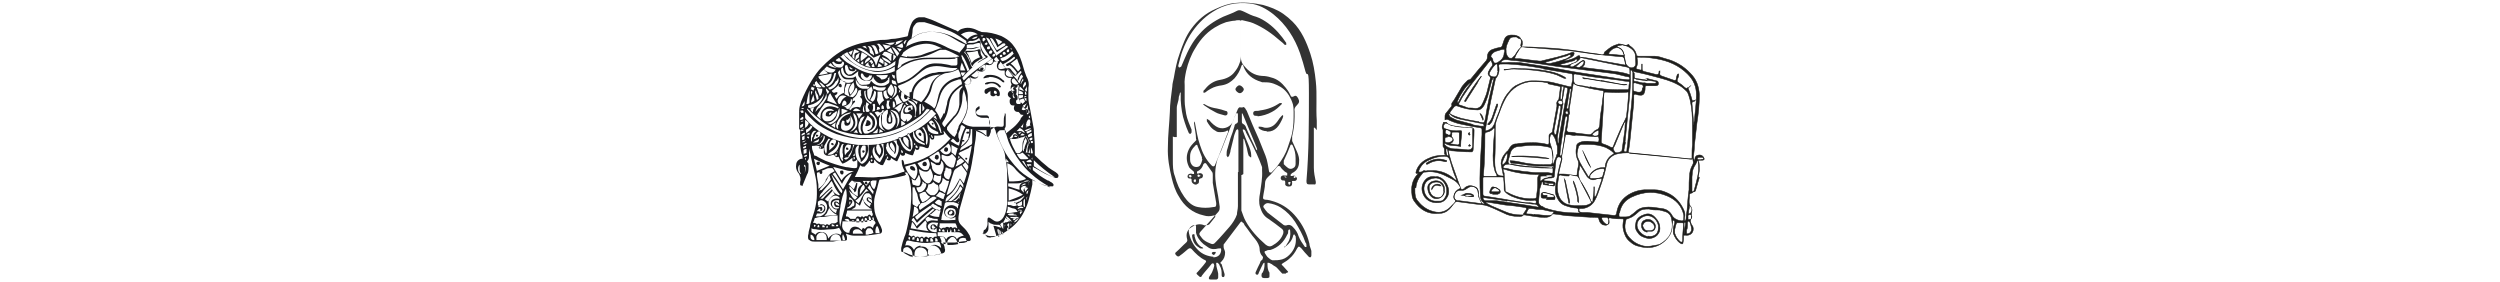 <?xml version="1.0" encoding="UTF-8"?>
<svg id="Layer_1" data-name="Layer 1" xmlns="http://www.w3.org/2000/svg" version="1.1" viewBox="0 0 507.1 57.3">
  <defs>
    <style>
      .cls-1 {
        fill: #000;
      }

      .cls-1, .cls-2 {
        stroke-width: 0px;
      }

      .cls-2 {
        fill: #1b1c20;
      }

      .cls-3 {
        opacity: .8;
      }

      .cls-4 {
        fill: #1d1d1b;
        stroke: #1d1d1b;
        stroke-miterlimit: 10;
        stroke-width: .1px;
      }
    </style>
  </defs>
  <g class="cls-3">
    <path class="cls-1" d="M266.5,25.9v8.1c0,1,.2,1.9.4,2.9,0,.4,0,.6-.5.5h-.9c-.4,0-.5-.2-.5-.7.5-5.9.5-11.8.5-17.7s-.3-3-.7-4.5c-.3-1.2-.7-2.5-1.1-3.7-1.1-3.1-2.8-5.8-5.4-7.9-1.4-1.1-3-2-4.8-2.2-2.7-.3-5.2.2-7.5,1.7-1.9,1.2-3.4,2.8-4.6,4.7-.6,1-1.1,2-1.5,3.1-.4,1-.6,2.1-.9,3.1,0,.1,0,.3.2.4,0,0,.3-.1.4-.2.2-.5.4-.9.6-1.4.8-1.9,1.7-3.7,3.1-5.2,1.3-1.5,2.9-2.6,4.8-3.5.9-.4,1.9-.7,2.8-1.2.6-.3,1,0,1.5.2.8.4,1.6.8,2.4,1,.9.3,1.7.8,2.4,1.3,1.5,1.1,2.7,2.5,3.7,4h0v.4h-.3c-.3-.3-.6-.6-.9-.8-1.7-1.5-3.4-2.7-5.5-3.6-.7-.3-1.5-.4-2.2-.6-.3,0-.3,0-.3.3v7.2c0,.7.2,1.3.7,1.8.9,1.1,2,1.9,3.6,2,.6,0,1.2.1,1.8.3,1.3.3,2.2,1.1,3,2.1s.7,1.1,1,1.6c0,.2.3.3.5.2h0c.5-.3.7-.2,1,.3.3.6.3.9-.2,1.4s-.6.8-.5,1.3v1.1c0,1.4-.2,2.7-.5,4v.9c.3.7.7,1.5,1,2.2s.5,1.4.4,2.1c0,1-.5,1.8-1.4,2.2,0,0-.2.2-.3.3v.3h.3c.4-.2.6,0,.9.3.2.3,0,.6-.3.7,0,0-.2,0-.4,0-.2,0-.3,0-.2.3,0,.4,0,.7-.4.8s-.8,0-1-.3v-.5c0-.2,0-.3-.2-.4,0,0-.2,0-.3,0-.3,0-.5-.4-.4-.6,0-.3.4-.5.8-.4h.5c0-.2,0-.3,0-.5,0,0-.3-.2-.5-.3-.3-.3-.7-.6-.9-1-.2-.2-.4-.2-.6,0-.6.7-1.2,1.5-1.9,2.1-.4.4-.6.8-.6,1.3,0,.9-.3,1.9-.4,2.8,0,.3,0,.4.4.5.6,0,1.3.2,1.9.4,1.8.6,3.3,1.7,4.5,3.2,1.3,1.6,2.1,3.3,2.6,5.3,0,.5.3,1,.4,1.5v.9c0,0,0,.3-.2.4,0,0-.3,0-.4-.2-.5-.5-1-1.1-1.4-1.6-.5-.5-.6-.5-.9,0-.4.8-.9,1.5-1.5,2-.4.4-.9.7-1.4,1-.3.2-.3.3,0,.5.3.3.6.7.9,1s.2.3,0,.4c0,0-.2,0-.3.2-.3,0-.5,0-.7,0-.4-.4-.7-.8-1.1-1.2-.3-.3-.7-.4-1-.7l-.6-.3h-.3v.2c0,.6,0,1.2.4,1.8,0,.2,0,.5,0,.8s-.2.2-.4.3h-.7c-.4,0-.6-.3-.5-.7,0,0,0-.3.2-.4.3-.5.4-1.1.4-1.7s0-.2,0-.3c0,0-.2,0-.3.2-.3.6-.6,1.2-.9,1.9,0,.2-.2.4-.4.3-.2,0-.3-.3-.2-.5.3-.7.6-1.3.9-1.9,0-.3.3-.5.5-.7,0-.2.2-.4,0-.6-.4-.4-.6-.9-.6-1.5s-.4-1.4-.9-2c-.8-.9-1.4-1.9-2.2-2.9,0-.2-.2-.4-.4-.5,0-.2-.3-.2-.4,0-1.1,1.5-2.3,3-3.4,4.5,0,.2,0,.3,0,.5,0,.4.3.7.3,1.1,0,.7-.2,1.3-.7,1.8s-.2.3,0,.6c.2.7.4,1.3.6,2h0c0,.3,0,.6-.3.6-.3,0-.3-.3-.3-.5,0-.6,0-1.2-.4-1.8,0-.2-.2-.4-.4-.6h-.3s0,.2,0,.2c0,.7.3,1.3.4,2,0,.3,0,.6,0,.8s-.2.4-.4.4h-1.1c-.4,0-.5-.2-.3-.6.2-.3.5-.7.6-1,.2-.4.3-.8.4-1.2,0,0,0-.3-.2-.5,0,0-.3,0-.4.2-.6.8-1.3,1.5-1.9,2.3,0,.2-.3.4-.5.2s-.5-.4-.6-.6c0,0,0-.2.2-.3.5-.6,1.1-1.2,1.6-1.9.2-.2.2-.4,0-.5-1.1-.5-2-1.4-2.8-2.3-.2-.2-.4-.2-.7,0-.5.4-1,.9-1.6,1.3-.3.3-.5.3-.8,0h0c-.3-.3-.3-.5,0-.7.7-.6,1.3-1.3,2-1.9.2-.2.3-.4.2-.7-.3-1.1,0-1.9,1-2.5.8-.5,1.6-.7,2.5-.3.4,0,.7,0,1-.2.4-.5.8-1,1.2-1.5v-.3h-.3c-.7.2-1.4.2-2,0-2.3-.5-4-1.9-5.1-3.9-.7-1.1-1.1-2.4-1.4-3.6-.5-2.1-.9-4.2-.8-6.4,0-2.4.3-4.7.4-7.1,0-1.7.3-3.4.5-5.2,0-.6.2-1.1.3-1.7.3-1.7.6-3.4,1.2-5,.6-1.7,1.2-3.4,2.3-4.9,1.3-1.8,2.9-3.2,5-4.1,1.3-.6,2.6-1.1,4-1.2,1.9-.2,3.7,0,5.6.4,1.4.4,2.8.9,4.1,1.8.7.5,1.3,1,1.9,1.6,1.8,1.8,2.8,4.1,3.6,6.5.6,1.8.9,3.7,1.1,5.6.3,2.7,0,5.3.2,8v1.9h0l-.4-.5h0ZM237.9,27.7h0v4.8c0,1.1,0,2.2.4,3.2.4,1.5,1,2.9,1.9,4.2.7,1,1.6,1.9,2.8,2.1,1,.2,2,.2,3.1,0,.6,0,.6-.2.6-.8-.2-1.4-.5-2.7-.7-4.1,0-.5,0-1,0-1.6,0-.2,0-.5-.2-.7-.4-.6-.8-1.1-1.2-1.7,0,0-.2,0-.3,0l-.2.2c-.2.6-.5,1.1-1.1,1.4,0,0-.2,0-.2.2v.3h.3c.4-.2.8,0,.9.3,0,.3,0,.6-.5.7h0c-.2,0-.3.2-.3.4,0,.4,0,.6-.3.7-.2.2-.5.2-.8,0s-.4-.4-.4-.7,0-.3-.2-.4c0,0-.2,0-.3,0-.2,0-.4-.3-.3-.5,0-.4.6-.6,1-.4h.3s0-.2,0-.3c0-.2-.2-.3-.3-.4-.3-.3-.7-.5-.8-.9-.5-1.1-.5-2.2,0-3.3.3-.7.8-1.2,1.3-1.7s.2-.3.2-.5c0-1.1-.3-2.1-.4-3.2,0-.1,0-.3,0-.4,0,.1.2.2.2.4.3,1.5.5,3,1,4.4.5,1.6,1.2,3,2.4,4.2.2.2.4.2.6,0,.3-.7.6-1.5.9-2.2.3-.8.6-1.5.9-2.3s.6-1.6.9-2.3v-.3h-.2c-.4.3-1,.3-1.5.3s-.6-.1-.9-.3c-.8-.4-1.3-1.2-1.7-1.9,0-.2,0-.3,0-.5.2.1.3.2.5.3.5.6,1.1,1.2,1.9,1.5,1.1.4,2.5-.2,2.9-1.3.2-.4.3-.9.5-1.3s.3-.8.5-1.2c.2-.3.3-.4.6-.3h.3c.3-.2.4,0,.6.2,0,.1.2.3.3.5.4,1,.8,1.9,1.2,2.9.4.9.8,1.8,1.2,2.7.5,1.2.9,2.3,1.4,3.5.4,1,.5,2.1.7,3.1,0,0,0,.2.2.3h.3c.5-.5,1-1,1.4-1.6.8-1.1,1.5-2.2,1.9-3.5.3-1,.7-1.9.9-2.9.3-1.4.3-2.8.3-4.3s-.2-1.7-.5-2.5c-.5-1.1-1.2-2-2.2-2.6-.9-.5-1.8-.9-2.9-.9s-.7,0-1-.1c-1.7-.5-3-1.5-3.6-3.2,0-.1,0-.2-.2-.3,0,0-.2.2-.2.3h0c-.3,1-.8,1.8-1.4,2.5-.7.7-1.4,1.2-2.5,1.4-.8.1-1.6.3-2.3.7-.4.2-.8.5-1.2.8h-.3v-.3c0-.2.3-.3.4-.5.8-1,1.8-1.6,3-1.8,1.2-.2,2.3-.7,3-1.7.4-.5.7-1,.9-1.6.3-.6.3-1.3.3-2v-6.5c0-.2,0-.3-.4-.3s-.5,0-.8.1c-.6,0-1.2.2-1.8.3-.5.2-1.1.4-1.6.7-2,1-3.5,2.6-4.6,4.5-.9,1.4-1.5,3-1.9,4.7-.2,1-.4,1.9-.3,2.9v3.2c0,.9.2,1.8.3,2.6.2,1.1.7,2.2,1.1,3.2v.5c0,.2-.2.3-.3.4,0,0-.3-.2-.3-.3-.3-.7-.6-1.4-.8-2.1-.5-1.4-.7-2.9-.8-4.5v-1.3c0-.1,0-.2,0-.3,0,0-.2.2-.2.3,0,.3-.2.5-.2.8,0,.7-.4,1.4-.4,2.1,0,2,0,4,0,5.9h-.5ZM251.2,34.9h0v-8.3c0-.1,0-.3-.2-.4,0,0-.3.2-.3.3-.2.5-.4,1-.5,1.6-.2.8-.4,1.6-.6,2.4,0,.4-.2.7-.3,1.1,0,.1-.2.2-.3.3,0-.1-.2-.3-.2-.4,0-.5,0-.9.2-1.4.2-.7.4-1.4.6-2.1.3-.8.6-1.6.8-2.4,0-.3.2-.5.5-.6,0,0,.2-.2.2-.3v-1.5s0-.2-.2-.3l-.2.2c-.3.7-.6,1.5-.9,2.2-.4,1-.8,2-1.2,3-.3.8-.6,1.5-.9,2.3-.3.6-.6,1.3-.8,1.9-.5,1.7-.5,3.4-.2,5.2.3,1.4.5,2.8.7,4.2,0,.4,0,.8-.3,1.1-.4.4-.7.8-1,1.1-.9,1-1.7,1.9-2.6,2.9-.3.4-.3.5,0,.9,0,0,.2.2.3.4.4.5,1,.8,1.5,1,.6.3.9.3,1.3-.2,1-1,1.9-2.1,2.8-3.1.6-.7,1.2-1.6,1.5-2.5,0-.5.2-1.1.2-1.7v-7.1.2h0ZM251.8,35.5h0v7.2c.3.8.5,1.5.9,2.2,1,1.8,2.4,3.3,4,4.7.5.4.9.5,1.4.2.9-.5,1.7-1.2,2.1-2.2.2-.4.2-.9-.2-1.2-.9-.7-1.8-1.4-2.7-2-1-.6-1.4-1.4-1.7-2.4-.3-.9-.2-1.9,0-2.9.2-1.5.5-3,.4-4.5v-.7c-.3-.9-.7-1.8-1.1-2.7-.7-1.5-1.4-2.9-2.2-4.4,0-.2-.2-.4-.3-.5,0,0-.2,0-.3-.1v.3c.3.9.7,1.9,1.1,2.8.3.7.6,1.5.6,2.2s0,.3-.2.4c0-.1-.2-.2-.3-.3-.2-.5-.3-1.1-.4-1.6-.2-.6-.3-1.1-.5-1.7l-.2-.2v.2c0,0,0,0,0,.1v6.9s-.3.2-.3.2ZM257.2,41.2c-.4,0-.6.2-.8.4s-.2.4,0,.6c.2.3.4.6.7.9,1,.8,2.1,1.6,3.1,2.4.2.2.5.3.8.2.5-.2,1,0,1.3.4.5.5.9,1.1,1.1,1.8.3.8.8,1.5,1.3,2.2,0,0,.2,0,.3,0v-.3c0-.2,0-.4-.2-.6-.5-1.5-1.3-2.9-2.1-4.2-.8-1.2-1.7-2.1-2.9-2.9-.8-.5-1.7-.8-2.6-.9h0ZM260.6,50.2h0c.2-.3.4-.6.5-.8.6-.8.7-1.7.6-2.6,0,0,0-.2-.2-.3,0,0-.2.2-.2.3,0,.3,0,.6-.2.8-.7,1.5-1.8,2.6-3.4,3.1-.3,0-.6,0-.9.2-.3,0-.4.2-.2.5.2.3.4.7.7.9.2.2.5.4.8.5.7,0,1.3,0,2-.2s1.3-.7,1.8-1.3c.8-1,1.1-2.1.9-3.4,0,0-.2-.2-.3-.4,0,0-.2.2-.2.3-.2.9-.7,1.5-1.4,2.1,0,0-.3,0-.4.2h0,0ZM246.1,52.2c.9,0,1.5-.5,1.6-1.4,0-.4,0-.5-.4-.4h-.2c-.7.2-1.4.2-2-.2-.3-.2-.7-.5-1-.7-.7-.6-1.3-1.4-1.5-2.3v-1.5h-.4s-.2,0-.2,0c-.8.4-1,.9-.8,1.7.3,1.3.9,2.4,1.8,3.3s2,1.3,3.3,1.4c0,0-.2,0-.2,0ZM262.8,32.1c0-.9-.2-1.8-.6-2.6,0-.1-.2-.2-.3-.2,0,0-.2.1-.2.3-.4,1-.8,2-1.3,3,0,.3,0,.5,0,.7.3.3.6.6.9.8s.7.2,1,0c.4-.2.5-.5.5-.9v-1h0ZM243.8,32.3h0v-.4c-.3-.8-.6-1.6-.9-2.3,0-.3-.3-.3-.5,0-.6.6-1,1.2-1,2.1v.7c0,.5.2.9.5,1.2.4.4,1.4.4,1.6-.2.2-.3.3-.7.4-1.1,0,0,0,0,0,0ZM255,30.4h0c0-.4-.3-.8-.4-1.2-.8-2-1.7-4-2.5-6,0,0,0-.2-.2-.2,0,.1,0,.2,0,.3v1.4c0,.1,0,.3.2.4.4.2.6.5.7.9.6,1.4,1.2,2.7,1.9,4.1,0,.2.2.3.3.4h0ZM242.3,36.4h0s-.2.2-.2.3.2.2.3.3c0,0,.2-.2.2-.3s0-.2-.2-.4h0ZM243.5,35.6c-.2,0-.3-.2-.4-.2,0,0-.2,0-.2.2s0,.2.2.3l.4-.2h0ZM241.7,35.7h0c0,0-.2-.3-.3-.2,0,0-.2,0-.3.2l.3.3s.2,0,.3-.2h0ZM261.6,37.4c0-.2.3-.3.2-.3,0,0,0-.2-.3-.2,0,0-.2,0-.2.2,0,0,0,.2.2.4h.1ZM262.6,35.6c0,.2-.2.2-.2.3,0,0,0,.2.2.2,0,0,.2,0,.2-.2,0,0,0-.2-.2-.3ZM261,36c0,0-.2-.2-.3-.2,0,0,0,0-.2,0l.2.2s0,0,.3,0Z"/>
    <path class="cls-1" d="M255.1,23.5c-.6,0-.8,0-.9-.4,0-.3,0-.5.4-.6.3,0,.7,0,1-.1,1.5-.2,2.8-.7,4-1.5h.4v.2c-.6.6-1.2,1.2-2,1.6-.9.5-1.9.8-2.9.9h0Z"/>
    <path class="cls-1" d="M256.9,26.6c-.6,0-1.1-.2-1.6-.6,0,0,0-.2,0-.3h.3c.3,0,.6.1.9.2.9.1,1.7-.2,2.3-.9.4-.4.6-.9,1-1.3s.3-.4.4-.3c.2.1,0,.3,0,.5-.3.7-.7,1.5-1.2,2s-1.1.8-1.9.8h-.1Z"/>
    <path class="cls-1" d="M244.1,21.1c.2,0,.4.1.5.2.7.4,1.5.6,2.2.7.6.1,1.2.3,1.8.5.3,0,.4.2.4.5s-.3.5-.6.4c-.6-.2-1.3-.3-1.8-.6-.8-.4-1.6-.9-2.3-1.4,0,0-.2-.2-.3-.3h0c0-.1,0,0,0,0h.1Z"/>
    <path class="cls-1" d="M252.3,18.1c0,.3-.4.8-.8.8s-.9-.5-.9-.8.5-.8.8-.8.8.4.9.8Z"/>
    <path class="cls-1" d="M241.8,48h0c0-.3,0-.5.3-.5s.2.2.2.4c.2.9.6,1.7,1.4,2.2,0,0,.2,0,.2,0,0,0,0,.2.2.3,0,0-.3,0-.4,0-.2,0-.3,0-.5-.2-.9-.5-1.3-1.3-1.4-2.4h0Z"/>
    <path class="cls-1" d="M246.6,51.2c0,.2-.3.6-.5.5,0,0-.3-.2-.3-.3,0-.3.3-.3.5-.3,0,0,.2,0,.3,0h0Z"/>
  </g>
  <g>
    <path class="cls-4" d="M330.4,9.1s.1.2.2.2c.6.4,1.1.9,1.3,1.7,0,.3.2.4.5.4h3.3c.7,0,1.4.3,2.1.5,2,.5,3.7,1.5,5.1,3,1.2,1.2,1.7,2.6,1.8,4.3,0,2-.2,3.9-.5,5.8-.2,1.5-.3,3-.5,4.4,0,.8-.1,1.6-.2,2.3,0,.3,0,.6.3.9h0v-.4c0-.3.1-.4.3-.6.6-.3,1.2-.2,1.5.4.2.3,0,.5-.3.5h-.5c-.2,0-.3,0-.3.3,0,.7.1,1.5,0,2.2-.2,1.2-.5,2.3-.8,3.4-.1.4-.3.8-.8.8,0,0-.2.2-.2.3v.5c-.1.7-.2,1.4.3,2,.2.3.3.7.1,1.1v.5c0,.4,0,.7-.2,1v.4c.1.4.3.7.5,1,.3,1.1-.5,1.9-1.6,1.7-.2,0-.3,0-.3.2,0,.4,0,.8-.1,1.2,0,.4-.2.5-.6.2-.7-.5-1.1-1.2-1.4-2v-.8c0-.4.2-.9.3-1.3,0-.3,0-.5-.4-.5,0,.3-.1.6-.1.9,0,1.6-.7,2.7-1.9,3.6-1.3,1-2.8,1.2-4.3.9s-1.8-.6-2.5-1.2-1-1.4-1.2-2.2c-.2-.7-.1-1.4,0-2,0-.2,0-.3-.2-.3-.8,0-1.6,0-2.5-.2-.2,0-.3,0-.3.3v.3c0,.3,0,.6-.3.8s-.6,0-.9,0c-.5-.3-.7-.7-.8-1.2,0-.2-.2-.3-.4-.3-1.8,0-3.5-.2-5.3-.3-1.1,0-2.2-.3-3.4-.4-.1,0-.3,0-.3,0-.4.6-1,.7-1.6.7-1.3,0-2.7-.3-4-.5h-.3c-.3.4-.7.3-1,.3-1.1,0-2.1-.2-3-.7-1.1-.5-2.1-1-3.2-1.4-.8-.3-1.6-.3-2.4-.4-1.3-.2-2.5-.3-3.8-.5-.2,0-.4,0-.5.2-.4.4-.7.9-1.1,1.3-.6.6-1.3.9-2.2.9-2.2.2-3.8-.8-5-2.6-.2-.3-.4-.8-.4-1.2-.2-1.5,0-2.9,1.1-4.1l.2-.2h0c-.5,0-.6,0-.4-.6.4-1.1,1.2-1.9,2.3-2.4,1-.5,2-.7,3.1-.7s.3-.1.3-.3v-.5c0-.4,0-.7-.3-1v-3.4c-.4-.6,0-1,.1-1.5h.6c.4.6,1.1.6,1.7.8.9.2,1.9.2,2.9.3.2,0,.5,0,.7.1.2,0,.3.2.3.4,0,1.4-.1,2.7-.2,4.1,0,0-.1.2-.2.3h-.6c-1.1,0-2.2-.1-3.3-.2-.2,0-.4,0-.6-.1h-.3v.3c.3,1,.5,2,.9,3,.5,1.4,1,2.8,1.5,4.2.2.5.3.5.7.3,0,0,.2,0,.2-.2.7-.6,1.4-.5,2.1-.2.5.2.7.7.7,1.2,0,.8.2,1.4.6,2,.1.2.3.3.6.3-.1-.2-.2-.4-.4-.5-.3-.3-.4-.7-.4-1.1-.2-2.4-.1-4.8,0-7.3.1-1.7.2-3.5.3-5.2v-.9c0-.3,0-.4-.4-.5-1.4-.2-2.8-.5-4.2-.8-.8-.2-1.6-.5-2.4-.9h-.3s0,.1-.2.1v-.6c0-.2,0-.4.1-.6.4-.5.8-1,1.2-1.5,0,0,.1-.1.1-.2-.2-.5.3-.8.5-1.2.5-.9,1.1-1.8,1.6-2.7.3-.4.6-.7,1-1.1,0,0,.2-.2.3-.2.4,0,.5-.3.7-.5.9-1.1,1.8-2.2,2.7-3.2.3-.3.4-.6.4-1,0-.8.5-1.3,1.1-1.5.5-.2,1-.3,1.5-.4.2,0,.3-.1.4-.3.2-.5.3-1,.5-1.4.2-.5.7-.8,1.3-.8s.9,0,1.3.2c.7.2.9.9.7,1.7-.1.3,0,.5.3.5,2.2,0,4.3.2,6.5.3,2.3.2,4.6.5,6.9.9.9.1,1.8.2,2.7.4.3,0,.4,0,.5-.3,0-.2.2-.4.4-.5.7-.6,1.4-1.1,2.3-1.3,0,0,.1,0,.2-.1.5,0,1,.2,1.5.3l.6-.2h0ZM334,15.9h0c.7.2,1.3.3,2,.5.3,0,.4.3.4.6s-.3.4-.6.4h-1.8c-.2,0-.3,0-.3.3s0,.6-.1.9c-.1.5-.4.8-1,.7-.3,0-.6-.1-.9-.2-.2,0-.3.1-.3.3v1.4c-.2,2.3-.5,4.7-.7,7-.1,1-.2,2-.4,2.9,0,.2,0,.3.3.4,1.8.2,3.5.3,5.3.5,2.4.2,4.8.5,7.1.7.2,0,.3,0,.2-.3v-.4c0-.7,0-1.5.1-2.2v-3.9c0-1.8-.1-3.6-.5-5.3-.2-.6-.3-1.4-.8-1.8-.5-.5-1-.9-1.6-1.2-1.4-.8-3-1.2-4.5-1.6-1.4-.4-2.7-.7-4.1-1s-.3,0-.3.3v.6c0,.3.2.5.5.6.7.1,1.4.2,2.1.3v-.5h0ZM341.7,44.8h.1c0,0,.2-.2.2-.4,0-.5.1-1.1.2-1.7.1-1.4.2-2.8.4-4.2v-.2c0-.8,0-1.7.1-2.5,0-.8.2-1.6.6-2.3.2-.3.2-.6.1-1,0-.3-.1-.4-.5-.3h-.3c-1.9-.2-3.9-.4-5.8-.6-2.1-.2-4.1-.4-6.2-.6-1,0-1.9,0-2.9.3-1,.4-1.6,1.1-1.8,2-.3,1.5-.7,2.9-1.2,4.3-.4,1.1-.7,2.2-1.3,3.2s-1.8,1.6-2.9,1.5h-.2v.6s.2,0,.3.2h1.4c1.8.2,3.6.4,5.4.6.3,0,.4-.1.5-.4.2-1.4.8-2.6,2-3.5,1.1-.8,2.3-1.2,3.6-1.3h2.1c.8,0,1.6.2,2.3.5,1.5.6,2.6,1.6,3.4,3.1.4.7.6,1.3.4,2.1v.6h0ZM314,16.8h0c-.5,0-.9-.2-1.4-.2-.8,0-1.7-.1-2.5,0-2.3.4-4,1.8-5,3.9-.5,1-.9,2.1-1.3,3.2-.3.7-.5,1.4-.5,2.1v1.8c0,1.6,0,3.2-.1,4.8,0,.8,0,1.7.3,2.5.2.6.6.8,1.2.8s.3,0,.2-.3c-.1-.5-.2-1-.3-1.5,0-.3-.2-.7-.1-1,.1-.9.6-1.6,1.2-2.2.2-.1.3-.3.4-.5.3-.5.6-.9,1.2-1,.2,0,.5,0,.7-.1,2-.2,4-.3,5.9.2.2,0,.3-.1.3-.3v-1.5c0-.2.2-.4.4-.5s.3-.2.3-.4c.3-1.7.6-3.3.9-5v-.4c-.1-.3,0-.6.2-.8,0,0,.2-.2.2-.3.1-.8.2-1.5.3-2.3,0-.2,0-.3-.2-.3-.8-.2-1.5-.3-2.3-.5v-.2h0ZM313.1,13.9h0c-.8-.1-1.6-.3-2.4-.4-2.1-.3-4.2-.6-6.4-.5-.2,0-.3.1-.3.4.2.9,0,1.8-.6,2.5,0,0-.1.2-.1.3-.3,1.4-.6,2.8-.9,4.2-.2,1.2-.5,2.4-.7,3.6-.1.7-.3,1.5-.4,2.2,0,.3,0,.4.3.3.7-.2,1.2-.6,1.5-1.3.2-.5.3-.9.5-1.4.3-.7.6-1.4.8-2.1.3-.9.7-1.8,1.3-2.6.5-.6,1-1.3,1.7-1.7,1-.5,2.1-1,3.3-1s2.7,0,4.1.3c1.2.3,2.4.6,3.6.9.2,0,.4,0,.4-.2,0-.4.1-.8.2-1.2v-.8c0-.4-.2-.5-.5-.5-1.8-.3-3.5-.6-5.3-.9h-.1ZM319.1,17c0,.4-.2.9-.2,1.3-.2,1.3-.4,2.6-.6,3.9v.3c.1.3.2.6-.1.8v.2c-.1.9-.2,1.9-.4,2.8,0,.3.1.4.3.5.5,0,1.1,0,1.6.2.9.1,1.7.2,2.6.3.3,0,.4,0,.6-.2.3-.2.5-.6.8-.7.6-.2.7-.5.8-1.1,0-1.4.3-2.9.5-4.3,0-.7.2-1.4.3-2.2,0-.2,0-.4-.2-.4-1.2-.2-2.4-.4-3.5-.7-.7-.2-1.6-.2-2.3-.7h-.2ZM318.4,13.4c.3.2.5.2.7.1.6-.3,1.1-.7,1.7-1.1.3-.2.4-.3.6,0,.2.2,0,.5,0,.7-.1.2-.3.4-.5.6h.3c1.6.2,3.2.4,4.9.6,1.4.2,2.9.3,4.3.8.2,0,.3,0,.2-.2v-.6c0-.4-.1-.6-.6-.7-1.8-.4-3.6-.7-5.4-1.1-1.3-.3-2.6-.5-3.8-.8,0,0-.2,0-.2-.1h0c1.5.1,3,.5,4.5.8s3.1.5,4.6.8c0-.5-.2-1-.3-1.5,0,0-.2-.1-.3-.2h-.4c-1.7-.2-3.4-.3-5.1-.5s-3.3-.5-5-.7c-2.5-.2-5-.4-7.5-.6-.8,0-1.6-.1-2.3-.2,0,0-.2,0-.3.1-.2.2-.4.5-.5.7-.3.4-.5.8-.7,1.3-.1.2,0,.3.2.3h.7c1.1.1,2.2.3,3.2.4.5,0,1,.2,1.5,0,2-.5,4.1-.9,6-1.7.2,0,.4,0,.4.2s-.1.5-.3.6c-.3.3-.8.4-1.1.6-.2,0-.4.2-.6.2h0c.1.1.3.1.4.1.8-.2,1.7-.4,2.4-1h.3c.1.2.2.5,0,.7s-.5.5-.7.6-.5.2-.9.3l-.4.5h0ZM325.3,19.4v1.3c-.2,2.6-.3,5.3-.5,7.9,0,.3,0,.5.4.6.6.2,1.1.4,1.6.7.2,0,.3,0,.4-.1.4-1.1.9-2.1,1.3-3.1.3-.7.6-1.4,1-2.1.1-.3.3-.6.4-.9.2-1.4.3-2.7.4-4.1v-.7c0-.2,0-.3-.3-.2-1.3.1-2.6.1-3.9,0-.8,0-.7-.2-.8.8h0ZM328.4,43.3v.3c0,.3,0,.4.3.4h.8c.5,0,1,0,1.4-.4.3-.2.6-.4.9-.7.7-.7,1.6-.9,2.6-.9s1.8.2,2.7.3,1.6.6,2,1.3c.4.8,1.2,1.1,2,1.2.2,0,.3,0,.4-.2,0-.4.1-.8,0-1.1-.4-1.8-1.6-3-3.2-3.7-2.5-1.1-4.9-1-7.4.2-1.4.7-2.1,1.7-2.4,3.2h-.1ZM336.6,42.6c-.9,0-1.5,0-2.1-.2-.9,0-1.6,0-2.3.7-.3.3-.6.5-1,.8-.3.2-.7.3-1.1.5-.1,0-.3,0-.3.3-.4,1.3-.2,2.5.7,3.5.7.8,1.5,1.3,2.5,1.6,1.2.4,2.4,0,3.6-.2h0c2.1-1.2,2.9-2.7,2.5-5-.1-.7-.4-1.3-1.1-1.6-.5-.2-1.1-.3-1.4-.4h0ZM342.9,17.4h0c-.1.1-.2.3-.3.3-.2,0-.2.2-.1.4.3.7.5,1.4.7,2.1,0,.2.1.3.3.2.1,0,.3,0,.4-.1h0c-.1.2-.3.3-.4.3-.2,0-.3.1-.3.4.1,1.2.2,2.3.3,3.5v.7h.1c0-.2,0-.5.1-.7.1-1.7.4-3.4.4-5.2s-.6-3.1-1.8-4.3c-1.8-1.8-4-2.7-6.4-3.1s-2.4-.2-3.5-.3c-.3,0-.4,0-.3.4.1.6.1,1.1-.2,1.7-.1.2,0,.2.1.3.2,0,.4.1.7.2.2,0,.3,0,.3-.3v-.9h.1v1c0,.3.1.4.4.5.8.2,1.6.4,2.4.6.4,0,.6,0,.6-.4,0-.5.1-.2.2-.3v.3h0c-.1.5,0,.5.3.7.9.3,1.7.6,2.6.9.2,0,.3,0,.4-.2,0-.3.1-.6.2-.9,0,0,.1-.2.2-.2h.1v.3c0,.3-.2.6-.3.9,0,.2,0,.4.2.5.5.3,1,.7,1.4,1.1.2.1.3.2.5,0,.1,0,.3-.1.4-.2l.2-.2h0ZM312.5,35.4h-.3c-2.4,0-4.8-.3-7.1-1.1-.2,0-.3,0-.2.2,0,.2.1.4.2.6,0,1,.2,2.1.2,3.1s.1.6.4.8c.5.3,1,.5,1.5.7,1.3.5,2.7.7,4,.6.3,0,.5-.2.5-.5,0-.7.2-1.4.2-2.1v-1c0-.4-.1-.9.4-1.3h.2ZM306.3,32.6h0c0,0,0,0,.1,0,1,0,2,.3,3.1.5,1.2.2,2.5.3,3.8.3h1.1c.3,0,.4-.2.5-.5.2-.8,0-1.5-.1-2.3,0-.5-.3-.7-.8-.8-1.9-.4-3.8-.4-5.7-.1-.8,0-1.6.3-1.9,1.2-.2.6-.3,1.2-.5,1.8,0,.3.1.5.3.6h.4c1.2.2,2.4.4,3.7.5,1.5,0,3.1.2,4.6.3h.2v-.4h-.3c-.2,0-.4,0-.6,0-1.5,0-2.9,0-4.3-.2-1-.2-2.1-.3-3.1-.4-.1,0-.2,0-.3,0,0,0-.2-.4-.2-.4ZM287,38.1v.4c0,.9,0,1.7.7,2.4.7.9,1.7,1.6,2.7,1.9,1.4.5,2.7.3,3.8-.8s.7-.7,1-1.1v-.3c-.3-.2-.4-.6-.3-.9.1-.6.5-1.1,1.1-1.4.3,0,.3-.2.2-.4-.2-.2-.3-.5-.5-.7-.4-.5-1-.8-1.6-1.1-1.5-.8-3.1-1.5-4.9-1.2-.3,0-.5,0-.7.3-.7.8-1.2,1.7-1.3,2.9,0,0-.2,0-.2,0ZM319.5,27.5h0c-.5,0-1-.2-1.5-.2s-.4,0-.5.3c-.2,1.3-.5,2.7-.7,4v.3c0,.2.1.4,0,.5-.2.9-.4,1.8-.6,2.6,0,.3,0,.4.3.3h.6c.8,0,1.6.2,2.4.3.3,0,.4,0,.4-.3,0-.6.2-1.2.3-1.9,0-.2,0-.5-.1-.8-.5-1-.5-2-.3-3,0-.3.2-.5.6-.7.7-.3,1.4-.3,2.2-.2.4,0,.8.1,1.3.1s.3,0,.4-.2c.1-.3,0-.8-.1-.9h-1c-1.2-.1-2.4-.2-3.7-.3h0ZM322.4,35.9c0-.2.1-.5.2-.6.6-.8,1.5-1.3,2.5-1.3s.5,0,.5-.4c.2-1,.7-1.8,1.6-2.3.2-.1.3-.3,0-.4-.4-.4-.9-.7-1.5-1-1.1-.4-2.2-.6-3.3-.6h-1.6c-.2,0-.5.2-.6.4-.2.8-.5,1.6-.1,2.4.5,1.3,1.3,2.4,2,3.6l.2.2h.1ZM318.2,35.7h0c-.5,0-1.1,0-1.6-.2-.2,0-.3,0-.4.2-.1.8-.3,1.5-.3,2.3s.2,2.2,1.1,2.9c.6.6,1.4.7,2.3.8.5,0,1,0,1.5,0s.9,0,1.4-.2c.6-.3.7-.3.4-.9-.8-1.5-1.6-3.1-2.4-4.6,0,0-.2-.3-.3-.3-.5,0-1-.2-1.6-.3v.2h0ZM297.8,21.9c.6,0,1,0,1.5.1.5,0,.9-.2,1.2-.6.4-.7.7-1.5,1-2.3.3-1,.5-2.1.8-3.2,0-.2,0-.3-.2-.5-.3-.2-.3-.5-.2-.8.2-.3.3-.7.6-1,.4-.4.2-.8,0-1.2,0-.2-.2-.2-.3,0-.2.2-.4.4-.6.7-1,1.3-2,2.5-3,3.8-.6.8-1.2,1.6-1.7,2.4-.4.5-.6,1.1-1,1.7,0,.2,0,.3.2.3.6.2,1.2.4,1.7.6ZM313.2,36.7h0c0,0,.1,0,.2,0,.6,0,1.1,0,1.7.2.3,0,.4.2.3.5,0,.3-.3.4-.5.3-.5,0-1-.2-1.5-.2s-.4-.2-.4-.4c0,0,0-.2-.1-.2,0,0-.2,0-.2.2-.1.4-.3.9-.4,1.3-.1.8-.1,1.5-.2,2.3,0,.6,0,.7.5,1.1.3,0,.5.3.8.4,2.1.7,4.2,1,6.4,1s.4,0,.4-.3c0-.5,0-.6-.4-.7-.7,0-1.4-.2-2-.4-1.2-.3-1.8-1.2-2.2-2.3-.2-.7-.1-1.5,0-2.2.3-1.7.6-3.3,1.1-4.9,0-.3,0-.4-.2-.5s-.4-.1-.6,0c-.1.2-.3.5-.3.8-.1.9-.2,1.9-.3,2.8,0,.5-.1.5-.6.6-.4,0-.8,0-1.2.2-.1,0-.3,0-.4.2h.1,0ZM322.5,17.6c1.9.4,3.8.6,5.7.6h1.8c.2,0,.3,0,.4-.3,0-.3,0-.7.1-1,0-.3,0-.4-.3-.4-.5,0-1-.1-1.5-.2l-4.8-.6c-1.5-.2-2.9-.4-4.4-.7-.2,0-.3.1-.3.3v.9c0,.7.3,1,1,1.1.8.1,1.5.2,2.3.4h0ZM305.6,40.5h0c1.2.2,2.4.4,3.7.6.7,0,1.4,0,2,.2.3,0,.3-.2.3-.4s-.1-.3-.3-.3c-1.1.2-2.2,0-3.3-.3-.9-.3-1.9-.6-2.6-1.3-.2-.2-.3-.3-.3-.6,0-.7,0-1.4-.1-2.1,0-.2,0-.4-.3-.4-1.2,0-2.4,0-3.6,0-.2,0-.3,0-.3.3v3.1c0,.3.1.5.5.5,1.5.2,2.9.5,4.4.7h-.1,0ZM300,24.8h.2c.9.2.9.1,1.1-.8.2-1.3.4-2.5.7-3.8.3-1.4.7-2.8,1-4.2v-.2s-.2,0-.2.1-.1.3-.2.4c-.2.9-.5,1.8-.7,2.7-.2.8-.5,1.6-.9,2.4-.3.5-.7.9-1.3.9-1.4,0-2.8-.3-4.1-.8-.3-.1-.4,0-.6.1-.2.3-.5.6-.7.9-.3.4-.3.6.2.8.6.3,1.3.5,1.9.7,1.2.3,2.4.5,3.6.7h0ZM303,25.9h0c-.3.5-.8.8-1.4.9-.3,0-.4.2-.4.5,0,1.6,0,3.2-.1,4.8,0,1.1-.1,2.2-.2,3.3,0,.2,0,.4.3.4h2.2c.2,0,.3,0,.2-.3,0-.2-.2-.4-.3-.6-.5-1.5-.5-3-.4-4.5,0-1.4.2-2.8.3-4.2v-.2h-.2ZM295.4,36.6v-.3c-.6-1.2-.9-2.5-1.3-3.8-.2-.6-.5-.8-1.1-.8-1,0-2,.2-3,.7-1,.4-1.8,1.1-2.2,2.2v.3h.4c.2,0,.4-.2.6-.3h.2c.2.2.4,0,.7,0h.9c1.8,0,3.3.7,4.6,1.9,0,0,.1,0,.3.2h-.1,0ZM296.2,29.7c-.2,0-.4-.1-.6-.1-.8-.1-1.7,0-2.4-.5h-.2v.2l.4.4c.5.3,1,.5,1.6.5.9,0,1.8.1,2.8.2.5,0,.8-.2.9-.7v-3.4c.2-.3,0-.4-.2-.4h-.8c-1-.1-2-.2-3-.4-.5,0-.9-.4-1.3-.5h-.3c-.1.2-.2.3-.3.5,0,.2,0,.5.3.6,1,.4,2,.5,3.1.4.2,0,.3,0,.3.3,0,.8-.2,1.6-.2,2.5v.4h-.1ZM304.4,12.7h.8c1-.1,2.1,0,3.1,0,1.9.3,3.9.6,5.8.9,1.8.3,3.6.7,5.4,1,2.6.4,5.2.8,7.8,1.2,1,.2,2,.3,3,.4,0,0,.2-.1.3-.2,0-.1-.1-.3-.2-.4-.2,0-.4-.1-.6-.1-.9-.2-1.8-.5-2.7-.6-3.2-.4-6.3-.8-9.5-1.2-2.6-.3-5.2-.8-7.8-1.1-.8-.1-1.5-.2-2.3-.3-.6,0-1.2-.1-1.8-.2-.6,0-1,0-1.3.6h0ZM323.6,39.9h0s.1-.2.2-.3c.2-.6.4-1.1.6-1.7.2-.5.3-.9.5-1.4,0-.2,0-.4-.1-.3-.4,0-.8,0-1.2.2-.6.2-1.1,0-1.5-.4s-.3-.5-.5-.7c-.3-.5-.6-1-.9-1.5l-.3-.3c0,.4,0,.7-.1,1-.3,1,0,1.9.6,2.7.7,1.2,1.4,2.3,1.8,3.6l.2.2s.2,0,.2-.2c0-.7.2-1.4.2-2.2v-.7h.1v2s.2,0,.2,0ZM300.5,41.3h0v-.2c-.2-.4-.5-.9-.6-1.3,0-.2,0-.5-.1-.8,0-.5-.3-.9-.8-1.1s-1,0-1.4.3c-.4.3-.8.5-1.3.4-.8,0-1.1.4-1.3,1-.1.5,0,.9.6,1.1h.3c1.5.2,3.1.4,4.6.6h.1-.1ZM305.4,41.6h0c-1.2-.2-2.5-.4-3.7-.6h-.3s0,.2.1.2c.3.2.7.4,1.1.6.9.4,1.7.7,2.6,1.1,1.1.5,2.2.7,3.4.7s.3,0,.4-.2c.2-.3.4-.6.6-.9.1-.2,0-.3-.2-.4-1.3-.2-2.6-.4-4-.5h0ZM307.7,7.5h-.3c-.7,0-1.1,0-1.4.8-.3.6-.6,1.3-.5,2v.3c0,.4.3,1,.7,1.2h.5l.6-.6c.3-.5.6-1,1-1.4s.5-.6.5-1,0-.7-.4-.9c-.2,0-.5-.2-.7-.3h0ZM313.9,35c1.2.2,1.1.3,1.1-.6s0-.3-.3-.3c-1.4,0-2.7,0-4.1-.2-1.5,0-3-.3-4.4-.6-.6,0-.9,0-1.2.4h0c-.2.2-.1.4.1.4.6,0,1.3.3,1.9.4.7,0,1.4.2,2.2.3.7,0,1.5.2,2.2.2s1.8,0,2.5,0h0ZM329.3,9.1c-.3,0-.7.1-1.2.2,0,0,0,.1-.1.2,0,0,.1.1.2.1.7.2,1.1.7,1.2,1.4.1.5.2,1,.3,1.5,0,.5.3.8.7,1.1.7.4,1.4,0,1.4-.7s-.1-1.2-.1-1.7c0-1-1.4-1.9-2.3-2h-.1,0ZM329.7,28.9h0c-.1.5-.2,1-.3,1.5,0,.2,0,.4.2.4s.4,0,.4-.3c0-.6.2-1.3.2-1.9.2-1.7.3-3.5.5-5.2.3-2.5.5-5,.5-7.4v-1.5l-.3-.3c-.2,0-.2.1-.2.3v.6c0,.8.1,1.6,0,2.3-.1,1.9-.3,3.8-.5,5.7-.2,2-.4,4-.6,6v-.2h.1ZM344.5,36.1c0-.7.2-1.2.2-1.7s0-1-.1-1.5c0,0-.1-.2-.2-.3,0,0-.2,0-.2.2-.1.2-.2.4-.3.6-.3.4-.5.9-.6,1.4,0,.4-.1.8-.1,1.1v2.8s0,.2.1.2h.4c.1,0,.3-.3.3-.5.2-.8.5-1.7.7-2.4h-.2,0ZM329.7,24.7h-.1c0,.1-.2.2-.2.3-.5,1.2-1,2.4-1.5,3.6-.2.4-.3.9-.6,1.3-.1.2-.1.3,0,.5s.2.4.3.5c0,0,.2.1.3.1.3,0,.6-.1.8-.2.1,0,.3-.2.3-.3.2-1.4.4-2.8.6-4.2,0-.5,0-1,.1-1.5h0ZM316.1,29.1h.1v-.4c0-.4,0-.7.1-1.1.3-1.8.6-3.5.9-5.3.1-.8.3-1.7.5-2.5.1-.6.2-1.1.3-1.7,0-.3-.2-.3-.4-.4-.2,0-.3,0-.3.3-.1.8-.2,1.5-.4,2.3v.2c.2.4.2.7,0,1v.3c-.3,2-.7,4-1,6,0,.4,0,.9.2,1.4h0ZM311.2,43.5h0c.9,0,1.7.2,2.6.2s.9,0,1.2-.4c.2-.2.2-.4-.1-.4-.8,0-1.6-.4-2.5-.4s-1.3-.2-2-.2-.3,0-.4.2c-.1,0-.2.3-.3.5-.2.3-.1.4.2.4.5,0,.9,0,1.4.2h-.1,0ZM339.7,46.6v.7c.2.7.6,1.3,1.2,1.8,0,0,.2,0,.3,0,0,0,.1-.2.1-.3,0-1.1.1-2.2.2-3.3,0-.2,0-.3-.3-.3s-.5,0-.8,0c0,0-.3,0-.3,0-.2.4-.3.9-.4,1.4h0ZM305.7,40.8h0c-1.5-.3-3.1-.5-4.6-.7,0,0-.2,0-.3,0,0,.2.2.6.5.6.7,0,1.5,0,2.2,0,1.8.3,3.6.5,5.4.8,1,.2,2,.3,3,.5h.2c-.1-.4-.6-.6-.8-.6h-.4c-1.7-.2-3.5-.5-5.2-.7h0ZM315.1,33.2h.1v-.3c.2-.4.3-.8.5-1.2,0-.2.1-.4.2-.5v-1.3c0-.3-.1-.5-.2-.8-.1-.6-.3-1.2-.7-1.7-.2-.3-.4-.2-.5,0-.2.6-.3,1.2,0,1.9.4,1.2.7,2.3.4,3.5v.4s.2,0,.2,0ZM305.2,10.7v-.4c0-.2,0-.3-.3-.3s-.7.2-1.1.3c-.5.1-.9.3-1.2.7-.2.3-.3.5,0,.7,0,0,.1.2.2.3,0,.2,0,.4.2.6,0,0,.1.2.2.2.2,0,.5,0,.7-.2.7-.4,1.2-1,1.2-1.9h.1ZM325.4,34.9h0v-.4c0-.2,0-.3-.3-.3-.9,0-1.6.3-2.2.9s-.3.5-.4.8c0,.2,0,.3.3.3h.4c.5,0,1.1,0,1.6-.2.1,0,.3-.2.3-.3.1-.2.1-.5.2-.8h.1,0ZM317.3,27.6h0c.2-1.2.4-2.3.6-3.5v-.4l-.2-.2s-.1.2-.2.2c-.2,1.5-.5,3-.7,4.5-.2,1.1-.3,2.1-.4,3.2,0,.1.1.2.2.3,0,0,.2-.2.2-.3.2-1.3.4-2.5.6-3.8h-.1ZM294.2,29s0,.1.1.2c.5,0,1,.2,1.5.2,0,0,.2-.2.2-.3v-2c0-.2,0-.3-.3-.3h-.9c-.3,0-.4.1-.3.3v.2c-.1.2,0,.3,0,.5.4.4.4.9-.1,1.2h-.3.1ZM298.5,25.3c.9.1,1.5.3,2.2.3s.2,0,.3-.2c0-.1-.1-.3-.2-.3-1.3-.3-2.7-.5-4-.8-1-.2-2-.4-2.7-1.2h-.2v.2c.1.2.2.4.4.5.4.2.9.5,1.3.6,1.1.3,2.2.6,3,.8h-.1ZM327.8,9.7h0c-.6,0-1.3.7-1.5,1.1,0,0,.1.2.2.2.9,0,1.7.2,2.6.2s.3,0,.2-.3c-.1-.7-.7-1.2-1.4-1.3h-.1ZM303.8,14.4h0c0-.4,0-.8-.1-1.2,0-.3-.2-.3-.4-.1-.5.5-.9,1.1-1.2,1.7v.3c0,.3.6.5,1,.5s.5-.2.6-.5c0-.2.1-.5.2-.7h-.1ZM316.2,24.5h0c.1-.9.3-1.8.4-2.7,0-.2,0-.3-.2-.4-.2,0-.3.1-.3.3-.3,1.6-.6,3.2-.9,4.8,0,.3,0,.6.2.8,0,0,.1.1.2,0,0,0,0-.1.1-.2.2-.9.3-1.8.5-2.8v.2ZM333.3,17.8v-.2c0-.3-.1-.4-.4-.5-.4,0-.8-.2-1.2-.3-.2,0-.4,0-.4.3v1.1c0,.1.1.3.2.3.3.1.6.2.9.2s.5,0,.7-.4c0-.2,0-.4.1-.5h0ZM333.8,16.2h0c-.7-.1-1.4-.2-2.1-.3-.2,0-.3,0-.3.2s0,.4.2.4c.7,0,1.3.4,1.9.3h.1c.2,0,.3.1.5.1h1.6c.1,0,.2-.1.3-.2-.1,0-.2-.2-.3-.2-.7-.1-1.3-.2-2-.3h.1ZM313.3,12.7h0c.5.1,1,.3,1.4.1,1-.2,1.9-.5,2.8-.8.4-.1.7-.4,1.1-.6v-.3h-.3c-.1,0-.3.1-.4.2-1.1.3-2.2.6-3.3,1-.5.1-1,.3-1.5.4,0,0,.2,0,.2,0ZM342.1,46.5h0v.6c0,.3,0,.4.3.3.4,0,.8-.6.7-1,0-.4-.2-.9-.3-1.3,0,0-.2-.2-.3-.3,0,0-.2.2-.2.4,0,.4,0,.9-.1,1.3h-.1,0ZM316.3,13.1h0c1.1.4,2.1.1,3.1-.4s.3-.3.5-.5v-.2h-.2c-.2,0-.3.2-.4.3-.9.2-1.7.5-2.6.7-.1,0-.2,0-.3.1,0,0-.1,0-.1,0ZM293.6,27.8c-.3,0-.5.1-.5.3v.4c0,.2,0,.4.3.4.4.1.7,0,1-.2.4-.3.4-.6,0-.9-.1,0-.3,0-.4-.1h-.4ZM318.4,20.2h0c.1-.7.2-1.3.3-2,0,0,0-.2-.1-.3,0,0-.1.2-.2.2h0c-.2,1.3-.4,2.5-.6,3.7,0,.1,0,.3.1.3.2,0,.2-.2.3-.3,0-.6.2-1.2.3-1.8v.2h-.1ZM326,44.1h0c-.3,0-.6,0-.9,0,0,0-.2,0-.2.2,0,.4.6,1.1,1,1.2.3,0,.5,0,.5-.4s0-.5-.2-.8l-.2-.2h0ZM313.8,35.7h0c-.2,0-.4,0-.5,0-1.1,0-.8,0-.9.8v.2s.2,0,.2,0c.3-.3.6-.5,1-.6.1,0,.3,0,.3,0,.1-.2.3-.2.5-.2h.3l.2-.2-.2-.2h-1.9c.3,0,.6,0,.9.2h.1,0ZM317,18.9h0c0-.3,0-.6.2-1,0-.2,0-.4-.2-.4-.3,0-.3.1-.3.3,0,.7-.2,1.4-.2,2.1s.1.2.2.3c0,0,.2-.2.2-.3,0-.4,0-.7.1-1.1h0ZM298.3,16.8c-.8.2-2.8,3.5-2.7,4h.2c.7-1.4,1.5-2.7,2.5-3.9h0ZM305.7,31.1l-.3.3c-.3.5-.5,1.1-.7,1.6v.4c.1,0,.2,0,.4-.2l.2-.2c.5-.5.4-1.3.5-1.9h-.1,0ZM323.5,27.6h.1c.5,0,.7-.2.7-.6v-.3c0-.2-.1-.3-.3-.2-.3.1-.5.3-.7.4s-.2.3-.4.5c.2,0,.3.1.5.2h0ZM293.6,27.4h.3c.3,0,.4-.2.4-.5s-.7-.6-.9-.6c0,0-.1,0-.1.1-.3.5-.1.8.4.9h0ZM319.6,13.5h0c.3.1.6.3.9.1.4-.2.7-.5.8-1v-.2h-.3c-.4.2-.7.5-1,.8,0,0-.2.1-.3.2h-.1,0ZM342.7,41.7c0,.5-.2,1-.2,1.4s.1.3.3.2c.5-.3.5-1.1,0-1.6h-.1ZM314.1,37.6h0c.3,0,.5,0,.8,0,0,0,.2,0,.3-.2l-.2-.2c-.5,0-1,0-1.5-.2,0,0-.2,0-.3,0,0,0,.1.2.2.3.2,0,.4,0,.7,0h0ZM342.4,44v.5h.4c.3,0,.5-.5.3-.8,0,0-.2-.2-.3-.2-.3,0-.5.2-.4.5ZM316.5,20.4c-.2,0-.5.1-.5.3s.3.5.5.5.4,0,.5-.3c0-.2-.2-.5-.4-.5h-.1ZM345.2,32.3h.4c0,0-.1-.3-.3-.4h-.8l-.3.3c.1,0,.2.2.4.2h.6ZM341.7,47.3h0v-.2c0-.6.1-1.2.2-1.8,0,0,0,0-.1-.2,0,0-.2,0-.2.2v2h.1ZM293.3,30.3c0,.3,0,.6.1.9,0,.1.1.3.2.4h.2c0-.5-.1-.9-.2-1.3,0,0-.1-.1-.2-.1h-.1ZM317.9,22.4c-.2.2-.4.3-.4.4,0,.2.2.3.3.4,0,0,.3-.1.3-.2,0-.2-.1-.3-.2-.6h0Z"/>
    <path class="cls-4" d="M305.1,14.1c.7,0,1.4-.2,2-.2,2.4,0,4.8.1,7.2.6,1.1.2,2.2.6,3.2,1.2,0,0,0,.1.1.2h-.3c-.5-.2-1-.5-1.5-.7-2-.7-4.1-.9-6.2-1.1-.8,0-1.7-.1-2.5-.1s-1.2.1-1.8.2h-.2v-.2h0Z"/>
    <path class="cls-4" d="M303.8,21.2v.2c-.4,1.1-.7,2.1-1.1,3.1-.1.3-.4.6-.6.8h-.3v-.2c.8-.7,1-1.7,1.3-2.6.2-.5.3-.9.5-1.4h.2Z"/>
    <path class="cls-4" d="M331.8,45.3c.1-1,.9-1.5,1.8-1.8s1.6,0,2.2.7c.6.6.9,1.3.9,2.1s-.2.8-.4,1.2c-.3.5-1.4,1.1-2.3.8-.7-.2-1.3-.4-1.7-1-.5-.6-.7-1.1-.5-2h0ZM334.3,47.9c.8.2,1.7-.2,1.9-.8.2-.4.2-.9.2-1.3-.3-1.6-1.8-2.5-3.2-1.8s-1.4,2.1-.6,3c.5.6,1.1.9,1.7,1h0Z"/>
    <path class="cls-4" d="M314.2,32.2c-2.5-.2-5-.5-7.5-.4h-.1c.5-.4,7.3,0,7.6.4Z"/>
    <path class="cls-4" d="M291.4,35.8c1.8.2,3,2.6,2.2,4.1-.4.7-.9,1.1-1.7,1.2-1.6.2-3-.6-3.4-2.2-.2-.9,0-1.7.6-2.4s1.4-.8,2.3-.6h0ZM291.4,36.1c-1,0-2.1.4-2.4,1.3-.6,1.5.5,3.3,2.1,3.4h1c.5,0,.8-.3,1-.7.4-.6.4-1.3.3-2-.3-1.1-1-1.9-2.1-2h.1,0Z"/>
    <path class="cls-4" d="M322.7,34c-.8-1.1-1.2-2.3-1.7-3.5.6,1.2,1.1,2.3,1.7,3.5Z"/>
    <path class="cls-4" d="M318.2,41.1c-.3-1.6-.6-3.2-.9-4.8h0s.1.2.2.3c.3,1.4.6,2.9.9,4.3v.3h-.2Z"/>
    <path class="cls-4" d="M320.2,41.1c0,0-.2-.2-.2-.3,0-1.2-.4-2.4-.8-3.6,0-.2-.1-.3-.1-.5.4.3,1.3,3.8,1.1,4.4Z"/>
    <path class="cls-4" d="M300.5,15.5c-.3.4-.6.8-.8,1.3-.8,1.2-1.5,2.4-2.3,3.6,0,0,0,.1-.1.2h-.2v-.2c1-1.7,2.1-3.4,3.3-4.9h.1Z"/>
    <path class="cls-4" d="M313.8,40.2c-.3,0-.5,0-.8,0-.4,0-.4-.2-.4-.5v-.2c0-.3.2-.5.5-.4.7,0,1.3.3,2,.5.2,0,.4.4.3.7,0,.3-.3.2-.4.2-.4,0-.8,0-1.3,0h0ZM313.7,40h0c.4,0,.8,0,1.3,0,0,0,.2,0,.3-.2,0,0-.1-.2-.2-.3-.6-.2-1.2-.3-1.8-.5-.2,0-.4,0-.4.2s0,.4.3.4h.6v.3h-.1Z"/>
    <path class="cls-4" d="M324.8,16.3c1.4.3,2.7.5,4.1.8h.9s.1,0,.2.1h-.2c-.4.1-.8,0-1.2-.1-2.2-.4-4.4-.7-6.6-1.1h-.7s-.2-.1-.3-.2c.1,0,.2-.1.3,0,1.2.2,2.4.4,3.6.6h-.1Z"/>
    <path class="cls-4" d="M302.8,39.3h-.3c-.3,0-.4-.2-.3-.5,0-.2.2-.3.2-.5.2-.4.3-.5.8-.3.3,0,.6.2.8.4.2,0,.4.4.3.6,0,.2-.3.3-.5.4h-1.1.1ZM303.2,38.1c-.3,0-.8.5-.7.8,0,0,0,0,.1,0h1.3c.3,0,.3-.3,0-.5s-.5-.3-.8-.4h.1,0Z"/>
    <path class="cls-4" d="M300.2,23c.5.3.8,1.2.6,1.4-.2-.5-.4-.9-.6-1.4Z"/>
    <path class="cls-4" d="M293.4,32.8h-.3c-1.3-.4-2.4-.2-3.5.5h-.3v-.2c1.2-.8,2.5-1.1,3.9-.6,0,0,.1,0,.2,0h0v.2h0Z"/>
    <path class="cls-4" d="M298.3,29.5c-.1,0-.3.2-.3.2,0,0-.2-.2-.1-.2l.2-.2s.1.2.2.3h0Z"/>
    <path class="cls-4" d="M298.1,27c0,.2.1.3.1.3,0,0-.2.2-.2.1,0,0-.2-.2-.2-.3l.2-.2h.1,0Z"/>
    <path class="cls-4" d="M296.4,39.6c.3,0,.7-.3,1-.4.5,0,1.1,0,1.5.4,0,0,.1.2,0,.3,0,0-.2,0-.3,0-.7,0-1.4-.2-2.1-.3,0,0-.1,0-.2,0h0c0,0,.1,0,.1,0ZM297,39.6h0c.1,0,.2.2.3.2h1.1s.2,0,.3,0c0,0-.1-.2-.2-.2-.5-.2-1-.2-1.4,0h-.1Z"/>
    <path class="cls-4" d="M334.1,47.1c-.9-.2-1.3-.9-1.1-1.8.2-.6.6-.6,1-.8.4,0,.7,0,1,.2.4.3.7.6.8,1.1,0,.5-.2,1-.7,1.1-.4,0-.7,0-1.1,0h.1ZM333.2,45.6c0,.6.5,1.2.9,1.2h.6c.7,0,1.1-.6.8-1.1,0-.2-.2-.4-.4-.5-.4-.4-1.2-.4-1.6,0-.1.2-.3.4-.3.5h0Z"/>
    <path class="cls-4" d="M293,38.8c0,.8-.9,1.6-1.7,1.5-.6,0-1-.4-1.3-.8-.3-.5-.4-1-.4-1.5s.3-.8.7-1.1c1.3-.6,2.5,0,2.7,1.2v.6h0ZM292.8,38.8c.1-.7-.2-1.4-.7-1.7s-1.4-.2-1.9.2c-.2.2-.3.4-.3.6,0,.4,0,.9.3,1.3.2.6,1,.9,1.6.9s1-.6,1.1-1.3h-.1Z"/>
    <path class="cls-4" d="M292.1,37.7h-.2c-.6-.3-1.1,0-1.3.5,0,0-.1.2-.2.3v-.3c.2-.6.9-1,1.5-.8.2,0,.3.2.4.3h0c0,0-.2,0-.2,0Z"/>
  </g>
  <g>
    <path class="cls-2" d="M183.5,35.6c-.8.2-1.6.4-2.4.5s-1.6.2-2.4.3c-.2,0-.3,0-.4.3h0c-.2.6-.3,1.3-.5,1.9-.2.8-.5,1.6-.5,2.4s0,1.7.3,2.6c.3.8.6,1.5,1,2.2.1.2.2.5.3.8.1.4-.1.8-.5.8-1,.2-2,.3-3,.4h-2.2c-.5,0-1.1-.2-1.6-.4h0c0,.2.2.5.2.7v.5c0,0-.1.2-.3.2-.8,0-1.7,0-2.5.2h-2.7c-.4,0-.7,0-1.1,0-.3,0-.7,0-1-.3-.2,0-.3-.3-.3-.6s0-.4.1-.7c0-.5.2-.9.3-1.4,0-.4.2-.9.3-1.3.2-.6.4-1.3.6-1.9.3-1.1.5-2.3.5-3.4s0-2.4-.3-3.6c-.3-1.3-.6-2.6-.9-3.9,0-.6-.3-1.1-.4-1.7h0c0-.1,0,0,0,.1v1.3c0,.4,0,.8-.4,1.1,0,.2.3.4.3.5v.7c0,.5,0,1.1-.3,1.5-.3.7-.6,1.5-.9,2.2,0,.2,0,.2-.3,0-.2,0-.2,0-.2-.4v-.3c.2-.6,0-1.1-.2-1.6,0,0-.2-.3-.3-.4-.3-.5-.4-1-.3-1.5,0-.5.4-1.1,1.1-1.2h.2c0-.3,0-.7-.2-1-.2-.8-.3-1.7-.3-2.5v-1.9c0-.2,0-.5-.2-.7v-3.6c0-.7.2-1.3.4-1.9.6-1.5,1.3-2.9,2.1-4.2.6-1,1.3-2,2.1-2.8s1-1,1.6-1.5c.9-.8,1.9-1.5,3-2.1,1-.5,2.1-.9,3.2-1.2,1.3-.3,2.7-.5,4.1-.7.7,0,1.4,0,2.2-.2,1,0,2.1-.3,3.1-.5.1,0,.2,0,.3-.3,0-.4.2-.8.3-1.3.1-.4.3-.9.5-1.3.3-.5.8-.9,1.4-1h1.1c.6.2,1.2.4,1.7.6,1.5.7,3,1.3,4.5,2,.2,0,.4.2.6.3.4-.4.6-.5,1-.6,1.2-.4,2.3,0,3.3.5.2,0,.4.2.6.2,1.3,0,2.6.3,3.9.8.8.4,1.6.9,2.2,1.6.3.4.7.9.9,1.3.6,1,1,2.1,1.3,3.2.2.7.4,1.4.7,2.1.4.7.6,1.5.4,2.3,0,.7,0,1.3,0,2s.2,1.8.4,2.6c.2,1.3.5,2.5.7,3.8,0,1.1.2,2.3.2,3.4v1.9c.9.9,1.8,1.7,2.8,2.5.4.3.9.6,1.4.9.3.2.5.4.6.6,0,.3,0,.6-.4.6h-.2c-.4-.2-.9-.3-1.3-.5-1-.4-1.9-1-2.8-1.5-.2,0-.3-.2-.5-.3,0,.2,0,.3,0,.4v.3c.9.8,1.9,1.5,3,2.1.3,0,.5.3.8.4,0,0,.3.2.4.4,0,.2,0,.4-.2.4h-.8c-.9-.2-1.8-.6-2.6-1-.2,0-.5-.2-.7-.3,0,.3,0,.6,0,.9-.2,1-.4,2-.7,3-.2.8-.5,1.6-.9,2.4-.8,1.7-2,3-3.5,4-.7.5-1.5.9-2.3,1.1-.4,0-.7,0-1.1,0-.5,0-1-.3-1.4-.4-.2,0-.2-.2,0-.4,0,0,0,0,0-.2s.2-.3.4-.4c.3-.4.5-.9.4-1.5v-.5c0-.3.2-.5.5-.3s.6.4.9.6c.4.2.7.2,1.1,0,0,0,.3-.2.4-.3.4-.4.6-.9.8-1.5.2-.8.3-1.5.3-2.3v-4.1c0-1.5,0-3-.4-4.6,0-.7-.2-1.3-.5-1.9-.5-1.1-1-2.1-1.4-3.3,0-.3-.2-.5-.3-.8,0,0,0-.2-.2-.2h-.5c0,.1,0,.3,0,.4,0,.3,0,.7-.2,1,0,.1,0,.3-.2.4,0,.2-.3.2-.5,0,0,0-.2-.2-.3-.3-.4-.4-1-.7-1.6-.9h-.2v.2c0,1.1-.2,2.3-.4,3.4,0,.7-.2,1.4-.3,2.1-.2,1.4-.5,2.8-.9,4.1-.3,1.1-.6,2.1-.9,3.2-.3,1.1-.6,2.1-.9,3.2,0,.6-.2,1.1-.2,1.7s.2,1,.6,1.4l.7.7c.4.4.7.9,1,1.4,0,.2.2.5.2.7s0,.3-.3.4c-.2,0-.3,0-.5,0-.8,0-1.6.2-2.4.3h-2.4c.1.3.2.6.3.9,0,0,0,.3.1.5,0,.4,0,.6-.5.8h-.2c-.6.2-1.2.3-1.8.4-.9,0-1.7.2-2.6.2s-1.7-.2-2.4-.5c-.3-.2-.7-.3-1.1-.4-.2,0-.3,0-.3-.3v-.5c.1-.4.2-.8.3-1.2.2-.5.3-1,.5-1.4.3-.8.4-1.6.6-2.4.2-1,.4-2.1.5-3.1.1-1.2.2-2.5.1-3.7,0-.7-.2-1.4-.3-2.1,0-.5-.3-1-.5-1.4-.2,0-.3,0-.5,0,0,0,.3.4.3.4ZM205.6,18.6c-.3-.1-.5-.3-.6-.6,0-.3,0-.6.2-.8,0-.2-.2-.4-.2-.7s0-.4.2-.7h-.4c-.4,0-.8-.2-1-.7,0-.3,0-.6,0-.8h-.7c-.9,0-1.1-1-.7-1.6,0,0,0-.1,0-.2h-.8c-.4.8-.8.8-1.7.6v.3c.2.7-.4,1.3-1.1,1.1-.2,0-.4-.2-.5-.2,0,.2,0,.3.2.5,0,.3,0,.6-.2.9-.3.3-.6.3-1,.2-.2,0-.4-.2-.5-.3h0c0,.3,0,.5.2.6,0,.4,0,.8-.5.9h-.8c0,.3.2.6.3.9.2.5.3,1.1.3,1.6s0,1.2,0,1.8c0,1.1-.4,2.2-1,3.1,0,.1,0,.2-.2.3h0c.7.6,1.4.8,2.2.9h3.5v-.2c0-.4,0-.9-.2-1.3,0-.2-.1-.3-.4-.3h-.7c-.3,0-.6,0-.9-.2-.5-.1-.7-.5-.7-1v-.4c0-.3.3-.5.6-.7,0,0,0-.1.2,0,0,0,0,.1,0,.3s0,.2-.2.3c0,0-.2.1-.3.2-.3.3-.3.6,0,.8.2.1.4.2.6.2h1.3c.2,0,.4.1.5.4,0,.1,0,.3,0,.5,0,.4,0,.7.2,1.1,0,.3.2.6.3.9h0c.5-.6,1.1-.7,1.8-.6h.4c.2,0,.3-.2.3-.4v-.7c0-.4,0-.8.2-1.3v-.3c.2,0,.2.1.2.3v.5c0,.5,0,1.1,0,1.6,0,.2,0,.4-.2.6v.2c0,.3,0,.6.2.9.5-.4,1-.8,1.5-1.2.6-.5,1.1-1.1,1.5-1.7,0-.2.2-.4.4-.6,0-.1.2-.2.2-.3-.2,0-.4,0-.6-.1,0-.1-.2-.3-.4-.5-.3,0-.6,0-.8-.3s-.2-.6,0-1c-.3,0-.5,0-.7-.1-.2-.2-.3-.4-.3-.7s0-.5.3-.7c-.7-.2-1-1-.2-1.5l.4.2ZM191.4,26.4c0,.2,0,.5.1.8-.3.2-1.1.4-2,.3v.4c0,.3-.2.5-.5.4-.1,0-.2-.2-.3-.3,0,0,0-.1-.1-.2v.2c0,.6,0,1.2-.2,1.8-.1.3-.3.3-.6.2-.4-.2-.8-.3-1.3-.3,0,.3,0,.6-.3.7-.3,0-.5,0-.6-.3,0,.3,0,.5-.2.7,0,.2-.1.4-.2.6,0,.1-.1.1-.2.1-.5-.1-1-.3-1.4-.5,0,.3,0,.5-.4.6-.2,0-.4,0-.6-.4v.2c-.2.4-.4.9-.6,1.3h0c0,0-.1,0-.2,0-.4-.2-.7-.4-1.1-.7v.2c0,.3-.3.4-.6.3-.2,0-.3-.3-.3-.5h0c-.2.5-.4,1-.7,1.5-.3,0-.5,0-.7-.2-.2,0-.4-.3-.6-.4-.2-.2-.3-.4-.5-.5v.4c0,.2-.1.3-.3.3s-.4,0-.5-.2c0,0,0-.2-.1-.3-.1,0-.2.3-.3.4-.2.3-.5.5-.7.8-.1,0-.2,0-.4,0s-.4-.2-.5-.3c-.2.4-.3.8-.5,1.2l-.6,1.2h.8c1.3,0,2.7.2,4,0,1.7,0,3.4-.4,4.9-1,.1,0,.3,0,.4-.2h0c-.4-.7-.6-1.3-.6-2v-.2s.1-.2.2,0c0,0,.1,0,.2.2,0,0,0,.2.1.4v.3c3.8-.7,6.9-2.5,9.4-5.3-.6-.5-1-1.1-1.4-1.6,0,0,0-.2,0-.2ZM188.9,22.2c-.4.4-.8.9-1.3,1.3-.8.8-1.7,1.4-2.7,2-.7.4-1.4.8-2.2,1.2-1.2.6-2.5.9-3.9,1.2-1.1.2-2.3.3-3.4.3s-2.1-.1-3.1-.3c-.9-.2-1.7-.4-2.6-.7-1.3-.5-2.5-1.1-3.7-1.9-.7-.5-1.3-1.1-1.9-1.7-.3-.3-.5-.6-.8-.9h0v.9c0,.2,0,.4.2.6,1,1.2,2.2,2.2,3.6,3,1.3.8,2.7,1.3,4.1,1.7.9.2,1.9.4,2.9.5h1.9c1,0,2-.1,2.9-.3,2.4-.5,4.6-1.4,6.7-2.6.9-.5,1.7-1,2.5-1.7.5-.4.9-.9,1.4-1.3.1-.1.2-.3.4-.4-.3-.3-.6-.5-.8-.8h-.2,0ZM193.9,11.9c-.5,0-.9.1-1.4.1h-4.4c-1.2,0-2.3.2-3.4.6-.7.3-1.3.6-1.9,1-.3.2-.5.4-.8.6-.1,0-.2.2-.2.3,0,.8,0,1.6.3,2.4h0c.3,0,.6-.2,1-.3.9-.3,1.7-.8,2.4-1.4.5-.4,1-.8,1.5-1.3.6-.5,1.3-.9,2.1-1,.6-.1,1.2,0,1.8,0,.7.1,1.4.2,2.1.4h.8c.3,0,.4-.2.4-.4v-1.2h-.6s.3.2.3.2ZM195.7,9c-.8-.3-1.5-.7-2.3-1.2s-1.6-.9-2.5-1.1c-1.3-.3-2.6-.4-4,0-1,.3-1.8.9-2.5,1.5-.2.2-.4.5-.5.9,0,.1,0,.2-.2.4.1,0,.2,0,.2-.1.6-.3,1.2-.6,1.9-.8.6-.2,1.2-.3,1.9-.3s1.4.1,2.1.3c.6.2,1.3.5,1.9.8.7.4,1.5.7,2.3,1,.2,0,.4.2.6.3.4-.6,1-1,1.2-1.7h0ZM212.9,37.9c-1.4-.8-2.6-1.6-3.8-2.7-.9-.8-1.7-1.7-2.4-2.7-.7-.9-1.3-2-1.8-3s-.6-1.7-.9-2.6c0-.5,0-.5-.6-.5s-.6,0-.8.2c-.3.2-.4.5-.3.8.6,1.7,1.4,3.4,2.5,4.9.6.8,1.3,1.6,2,2.3,1,.9,2.1,1.6,3.3,2.2.7.3,1.3.7,2,.9.3,0,.6.2.8.3h0,0ZM189.4,22.1s.1-.2.2-.2c.2-.3.3-.6.4-1,.1-.6.3-1.1.4-1.7.3-1,.8-1.8,1.7-2.5.5-.4,1.1-.7,1.8-.9.2,0,.5-.1.7-.2,0,0,.2,0,.3-.1,0-.5-.3-.9-.5-1.4,0,0-.2,0-.3.1-.6.3-1.3.5-1.9.6-.5,0-.9.2-1.3.4-.9.5-1.5,1.2-1.8,2.2-.1.4-.2.7-.3,1.1-.3.8-.8,1.5-1.3,2.1h-.1c.8.4,1.5.8,2.1,1.4h-.1ZM184.9,18.6c.2-1,.8-1.9,1.6-2.5s1.7-1.1,2.7-1.3c.4,0,.8-.1,1.2-.2.6,0,1.2,0,1.9-.1.4,0,.8,0,1.2-.2.3-.1.5-.2.7-.4h0c0-.1-.2-.1-.3-.1-.5,0-1,0-1.5-.1-.8-.1-1.6-.3-2.4-.3s-1.8.2-2.5.7c-.5.3-.9.7-1.3,1-1.1,1-2.4,1.7-3.8,2.2-.2,0-.3.2-.2.4.3.5.7.9,1.2,1.3.3.3.7.5,1.1.7v-1h.3,0ZM173.5,32.6c-.2.2-.5.2-.6,0v-.6c-.9.7-1.4,1-2,1.2-.4-.4-.6-.9-.8-1.4-.2,0-.4.2-.5,0-.2,0-.3-.2-.4-.4h-.1c-.3,0-.6.2-.9.2s-.6,0-.8-.2c-.2-.1-.3-.3-.3-.6v-.8c-.5.4-.9.2-.9-.4h-1.5v.3c0,.5.3,1,.4,1.4,0,.1,0,.2.2.3h.2c.6.4,1.3.7,1.9,1,1.3.5,2.7,1,4.2,1.3.5,0,1.1.2,1.6.2h.1c.4,0,.6,0,.6-.5v-1.3h0c0,0-.4.4-.4.4ZM191.6,23.1c.2-.7.3-1.4.5-2,0-.5.2-1,.4-1.4.4-.9,1-1.5,1.8-2.1.2-.2.5-.4.8-.5,0,0,0-.1,0-.3,0-.2-.2-.5-.2-.7h-.4c-.6.2-1.3.4-1.8.7-.8.5-1.4,1.2-1.8,2.1-.3.7-.4,1.4-.7,2.1-.1.4-.3.8-.5,1.2v.2c.5.6.8,1.2,1,1.9h0c.3-.4.5-.8.7-1.3h.2ZM183.9,11.4c1,.2,1.9,0,2.9-.2.8-.3,1.5-.6,2.3-.8.5-.2,1.1-.4,1.6-.6h.5-.1c-.5-.2-.9-.4-1.4-.6-.8-.3-1.6-.4-2.4-.3-1.5.2-2.8.7-3.9,1.6,0,0-.2.1-.2.2-.1.2-.2.4-.4.6.4.1.8.2,1.2.3v-.2h-.1ZM194.1,26.8c0-.3.2-.6.3-.9,0-.4.3-.7.5-1,.5-.7.8-1.4,1.1-2.2.2-.8.3-1.6,0-2.4,0-.7-.3-1.4-.5-2.1h0c-.2.6-.3,1.2-.3,1.7,0,.8-.2,1.6-.5,2.3-.2.6-.5,1.1-.9,1.5s-.7.9-1.1,1.3c-.2.3-.4.5-.6.8h0v.5c.3.4.6.8,1,1.1,0,.1.3.2.5.4.3-.4.4-.7.6-1.1h-.2,0ZM187.6,15.9c-.6.3-1.1.7-1.5,1.2-.6.7-.9,1.5-.9,2.5s0,.3.2.4c.3.1.5.3.8.4.2,0,.4.2.6.3h.1c.8-.9,1.4-1.8,1.7-2.9.2-.7.5-1.3,1-1.8s.8-.7,1.3-.9h.1c-1.2,0-2.3.3-3.4.9h0ZM182.8,13.2c1-.7,2.2-1.1,3.4-1.3.8-.2,1.7-.2,2.5-.2h3.3c.8,0,1.5,0,2.3-.2h.3c0,0-.2-.2-.2-.2-.8-.4-1.7-.9-2.6-1.2h-1c-.5.1-.9.4-1.4.6-.8.4-1.7.7-2.6.9-.8.2-1.6.3-2.4.2-.5,0-1-.1-1.6-.2-.1,0-.2,0-.3.1,0,.2-.2.4-.2.6,0,.4-.1.8-.2,1.2v.4c.3-.2.6-.4.8-.6h-.1,0ZM196,8.6v-.3c-1-.7-2-1.4-3.1-1.9-1.8-.7-3.6-1.4-5.4-1.9-.2,0-.5,0-.7,0-.5,0-.9,0-1.2.5-.3.3-.5.7-.5,1.2s-.1.9-.2,1.5c0,0,.1,0,.2,0,.9-.7,1.9-1.1,3-1.2,1.9-.2,3.7.2,5.3,1,1.6.8,1.7.9,2.5,1.4h.2v-.2h-.1ZM193.6,23.5c.6-.7.9-1.4,1-2.3,0-.5,0-1,0-1.5v-.8c0-.4.2-.9.6-1.2v-.3h0c-.8.5-1.5,1.1-2,1.8-.3.5-.5,1-.6,1.5s-.2,1-.3,1.6c-.2.9-.5,1.7-1.1,2.5-.1.2-.1.3,0,.5s.2.3.4.5c.6-.9,1.4-1.6,2-2.4h0ZM188.1,22c-.2.2-.4.4-.6.7-.3.4-.7.8-1.2,1.1-1,.7-2,1.3-3,1.8-1.3.6-2.7,1.1-4.1,1.4-1.3.3-2.7.4-4,.4s-.9,0-1.4-.1c-.7-.1-1.5-.2-2.2-.4-1.8-.4-3.4-1.2-4.9-2.3-.8-.6-1.6-1.3-2.3-2-.2-.2-.4-.4-.7-.6h0v.2c1.1,1.5,2.5,2.8,4.2,3.7,1.1.6,2.3,1.1,3.5,1.5,1,.3,2,.5,3,.6h2c.9,0,1.8-.2,2.7-.3,2.5-.5,4.8-1.5,6.8-3,1-.7,1.9-1.5,2.7-2.4h0c-.2-.2-.4-.2-.5-.1v-.2ZM194.1,34.1c-.4.2-.6.5-.7.9-.3.9-.6,1.9-.9,2.8-.2.6-.3,1.1-.5,1.7h.2c.7-.4,1.2-1,1.6-1.7.3-.5.6-1.1.9-1.6h0c.3.3.5.7.8,1h0c.2-.6.4-1.2.6-1.9v-.3c-.4-.5-.7-1-1.1-1.5-.3.2-.6.4-.9.6h0ZM175.4,46.5c.4-.7,1.2-.8,1.7-.2h0v-.2c.1-.3.2-.5.4-.7s.1-.2,0-.4c-.1-.3-.4-.4-.7-.4-.7,0-1.4.2-2.1.3-.9,0-1.8,0-2.8,0h-1c0,.5-.2.9,0,1.4s.5.7.9.9c.1,0,.3,0,.5,0v-.2h0c.2-1,1-1.2,1.7-.9.2,0,.4.3.6.4,0,0,0,0,.2.2,0-.2.2-.3.2-.5,0,0,.4.2.4.2ZM208.2,36.3s-.2,0-.2-.2c-.9-.6-1.7-1.3-2.3-2.1-.4-.4-.8-.7-1.4-.9h0c0,1.2.2,2.4.4,3.7,1.2,0,2.5,0,3.6-.6h0ZM172.1,44.1c.2,0,.3.2.4.3.1,0,.3,0,.5,0s.3,0,.5,0c.1-.2.2-.4.4-.5.2,0,.4,0,.6.2.3-.3.4-.3.7,0,.2-.3.4-.3.7-.2.4-.5.5-.5.9,0h0c.3-.2.3-.5.1-.8,0,0,0-.3-.1-.4h-4.8c-.1,0-.2,0-.2.2s-.1.5-.2.7v.3c.2,0,.4,0,.6.2v.2h-.1ZM195.5,16.3c.6-.6,1.2-1.1,1.8-1.6s1.3-1,1.9-1.4c.7-.5,1.3-.9,2-1.4-.9-.9-1.5-2-2.1-3.1-.2-.4-.3-.7-.5-1.1h0c-.3.3-.8.5-1.3.6h-.5c-.3,0-.4.2-.6.4h.4c.7,0,1.3,0,1.8-.4.2-.1.5,0,.5.2v.3c0,.8.3,1.5.8,2.1,0,.2.3.3.5.4.2.2.2.3,0,.4-.5.3-1,.5-1.4.8-1.2.8-2.3,1.8-3.3,2.9,0,.1-.2.2-.3.4,0,.1.2.3.2.4h0,0ZM198.3,12.7c.5-.4,1.1-.7,1.7-1.1-.3-.2-.5-.5-.7-.8s-.3-.7-.4-1c0-.3,0-.7-.2-1.1-.5,0-.9.2-1.3.3-.4,0-.9,0-1.3.1,0,.2,0,.4,0,.7h.2c.5,0,1.1,0,1.6-.2.3,0,.5-.1.8-.1h.2,0c-.3,0-.7.2-1,.3-.6.2-1.2.2-1.8.1-.2.3-.3.5-.5.7,0,.2.3.3.4.5.3.5.6,1.1.8,1.6,0,.3.2.7.4,1,.5-.4,1-.8,1.6-1.2,0,0-.3.2-.3.2ZM180.2,16.1c-.3.3-.6.6-1,.7-.6.2-1.1.1-1.5-.3s-.5-.6-.6-1v-.2.2c-.1.5-.4.9-1,.9s-1.1,0-1.6-.5-.5-.9-.4-1.4h0c0-.1-.1,0-.2.1-.3.2-.5.4-.8.6-.7.4-1.4.2-1.8-.4-.2-.3-.2-.6-.3-.9v-.2c-.2,0-.4.2-.4.4,0,.9.5,1.7,1.5,1.7s1,0,1.4-.3h.1c0,.2.1.4.2.6,0,.2.2.4.3.6.2.4.6.6,1,.5.3,0,.7,0,1-.1.2,0,.3-.1.4-.3,0-.1.1-.2.2-.4l.2.2c.6.7,1.4.9,2.3.8.3,0,.6-.2.9-.4.2-.1.3-.3.3-.5v-1.2c0,.3-.1.5-.3.6v.2h.1ZM167.6,36.4c0-.2.3-.5.4-.7.2-.3.5-.6.8-.7.1,0,.3-.2.5-.3-.2-.2-.3-.5-.5-.6,0,0-.2,0-.3,0-.3,0-.7,0-1,.2-.5.2-1,.4-1.6.7-.2,0-.2,0-.2.3,0,.7.2,1.4.3,2.1v.9c.7-.5,1.2-1,1.5-1.7v-.2h0ZM168.2,45.7c.1-.2.3-.3.5-.4.2,0,.4,0,.6,0,.2,0,.4-.2.6-.3v-1.3h-.3c-.8,0-1.7.2-2.5.3-.5,0-1.1,0-1.6.2-.1,0-.2,0-.3.2,0,.3-.2.5-.3.8.3,0,.6,0,.8.3.2-.2.5-.2.7,0,.2,0,.4,0,.5,0,.2,0,.3,0,.5.2.3-.3.4-.3.8,0h0ZM181,23.8v.8c0,.3-.2.5-.5.5s-.5,0-.6-.4,0-.7,0-1.1.2-.5.2-.7v-.5c0-.2-.2-.2-.4,0,0,0-.2.1-.3.2-.3.2-.4.5-.5.8v1.4c0,.5.2.9.6,1.2.4.4.9.4,1.4,0,.3-.2.5-.5.7-.9.3-.8-.2-2-.8-2.4l-.2-.2c.1.4.2.8.3,1.1v.2h0ZM207.4,27.8c-.5.2-1,.3-1.5.4h-1v.2c.3.9.7,1.7,1.1,2.4,0,.2.3.3.5.3s.3,0,.5-.2c.2-.1.4-.4.4-.6v-.7c0-.4,0-.8.2-1.1,0-.2.2-.5.3-.7,0-.2.2-.2.3,0,.2.3.4.7.5,1,0,.1,0,.2.2.4,0-.2-.3-1-.7-1.6-.3,0-.6.2-.9.3h.1ZM186.7,50c.6,0,1.1,0,1.5.6.1,0,.2-.3.3-.4.5-.6,1.2-.7,1.8-.3.2,0,.4.3.6.4,0-.3-.2-1-.4-1.2-.2,0-.5,0-.7,0-1.3.2-2.5.3-3.8,0-.5,0-1.1-.2-1.6-.3-.5,0-.4,0-.6.3h0c0,.2-.1.4-.2.7.9-.2,1.4.2,1.8.9.3-.6.8-.8,1.4-.9h-.1,0ZM171.1,39.3c-.3.7-.4,1.5-.6,2.3,0,.5-.2,1-.2,1.5s-.1,1.4,0,2.1c0,.3.1.5.2.8h0v-.4c.1-.5.2-1,.3-1.4.3-1.1.6-2.1.8-3.2.2-.9.2-1.8,0-2.7h0c-.2.2-.4.6-.5.9h0ZM171.2,11c.2.3.4.5.7.7,1.1,1.2,2.4,1.9,4,2.4.7.2,1.4.3,2.2.3,1.2,0,2.3-.4,3.3-1.1.1,0,.2-.2.2-.4s0-.4.1-.5c-.2,0-.3.2-.4.2-.5.4-1,.7-1.6.9-.8.3-1.6.4-2.4.3-.6,0-1.2-.1-1.8-.3-1.2-.5-2.2-1.2-3.1-2.2-.2-.2-.3-.4-.5-.7-.2,0-.4.2-.6.3h-.1ZM175.7,24c-.2.4-.5.8-.6,1.2-.2.6-.2,1.2.1,1.7,0,.1.2.2.4.2.3,0,.5,0,.8-.2.9-.3,1.4-1,1.5-1.9,0-.6-.2-1.2-.7-1.7s-.3-.2-.4-.4h-.2c0-.1-.2-.1-.2-.1v.2s0,.2.1.2c.1.1.2.2.4.3.5.4.6.9.6,1.5s-.3.9-.7,1.3c-.2.1-.4.2-.6.3-.1,0-.2,0-.3-.2h0c.7,0,1-.6,1.1-1.2,0-.4,0-.7-.2-1s-.5-.5-.8-.8l-.3.6h0ZM170.5,11.5s0,.1.1.1c.5.5,1,1,1.6,1.3.9.5,1.7,1.1,2.7,1.5.7.3,1.4.5,2.2.6.7,0,1.3.1,2,0,.7,0,1.5-.2,2.2-.5.2,0,.2-.1.2-.3v-.7c-.6.4-1.3.7-2,.9-.9.2-1.9.3-2.8,0-1.5-.3-2.9-1-4.1-1.9-.6-.4-1.1-.9-1.5-1.5-.2.1-.3.2-.4.4h-.2ZM193.8,45.1v-1.1h0c-.6.4-1.1.4-1.7,0-.7-.4-.8-1.3-.2-1.9s1.4-.6,2-.2c0,0,.2,0,.2.2,0,0,0,0,.2.2,0-.3,0-.6.2-.8-.3-.3-.7-.4-1.1-.5h-1.3c-.3,0-.5.2-.5.5-.2.8-.4,1.7-.6,2.5,0,.2,0,.4-.1.6,1.1.2,2.1,0,3.2,0,0,0-.2.4-.2.4ZM189.3,48.2c.1,0,.2-.2.3-.2h.4c0-.2,0-.4-.1-.7-1.8,0-3.6-.3-5.4-.7,0,.4-.1.7-.2,1.1.2,0,.4.2.6.3.1,0,.2-.2.4-.2s.3.2.4.4c.3-.3.5-.3.8,0,.2,0,.3-.2.5-.2s.3.2.4.3c.4-.4.5-.4.9,0,.3-.3.5-.3.9,0,0,0,.1,0,.1,0ZM191,31.3v.5c0,.3,0,.5.3.8s.3.3.4.5c.3.5.7.7,1.3.9.3,0,.4,0,.5-.2.2-.5.3-1,.4-1.5v-.2c-.2-.3-.5-.6-.8-.9-.6.7-1.2.5-1.9.2h-.2ZM173.2,20.4h.1c.2,0,.2.3,0,.4-.4.3-.6.9-1,1.2,0,0-.1.2-.2.2.2,0,.4,0,.5.2,0-.3.3-.5.6-.6.4-.1.8-.2,1.2,0h.1c.1-.4.3-.7.4-1.1,0-.3,0-.6-.2-.8,0,0-.1-.1-.2-.2v-.2s.1,0,.2-.1c0-.4-.2-.7,0-1.1h-.5c-.2.3-.3.7-.5,1s-.4.5-.7.7v.5h.2,0ZM188.6,34.3c-.2.4-.5.6-1,.5-.4,0-.8-.3-1.2-.5v.2c.1.8.4,1.6,1,2.2.2.2.4.4.7.5.2,0,.4,0,.6-.2.5-.6.7-1.2.4-1.9-.1-.3-.2-.5-.4-.9h0c0,0-.1,0-.1,0h0ZM165.3,47.8c.3-.6.8-.9,1.5-.7.7,0,1.1.6,1.2,1.3.2-.3.4-.5.7-.7s.6-.3.9-.3.6,0,.9.3c0-.2.2-.4.2-.6h0c-.2-.4-.3-.6-.5-.9-.5.2-1,.3-1.5.3-1.1,0-2.1.3-3.2,0-.3,0-.6,0-.9-.2,0,.3,0,.5,0,.8.3.2.6.3.8.5h0ZM188.3,37.3c0,.5-.2,1-.5,1.4.3.4.6.7,1,.9.2,0,.5,0,.7,0,.5-.3.8-.7.9-1.2,0-.3,0-.6-.2-.9h0c-.3,0-.6-.3-.9-.6-.2.3-.5.5-.9.5h-.1ZM168.8,37.8h0v.2c-.4.4-.8.7-1.2,1.1s-.8.8-1.2,1.2h.5c.6-.7,1.3-1.3,1.9-2v.2c.3.5.7.9,1.3,1.1h.1s.2,0,.1-.2h0c-.6-.7-1-1.4-1.3-2.1l-.3-.6c-.2.2-.4.4-.5.6-.4.5-.9,1-1.3,1.5,0,.2-.3.3-.4.5-.2.2-.2.5-.3.8.9-.7,1.6-1.6,2.5-2.2h.1ZM189,33.9c.2.8.7,1.3,1.5,1.5h.4c.3-.6.6-1.2.5-1.9,0-.3-.2-.7-.5-.9v.3c0,0,0,.2-.1.3-.1.3-.2.3-.5.3s-.4,0-.6-.2c-.3-.2-.6-.3-.9-.5,0,.4.2.8.3,1.2h0ZM170.4,16.4v.2c-.2.5-.5.9-.9,1.2-.2.1-.3.3-.5.4,0,0-.2.2-.3.2.1.3.4.5.6.4,0,0,.2,0,.2-.1.1,0,.2,0,.3,0,.1.1.1.2,0,.3,0,.1-.2.2-.3.3,0,0-.1,0-.2.1.1.2.2.4.4.7,0,0,0-.1.1-.2.3-.5.7-.8,1.2-1,.1,0,.2,0,.2-.2,0-.6.1-1.3.3-1.9v-.2c-.4-.1-.7-.3-1.1-.4v.2ZM196.6,30c-.6.3-1.1.5-1.7.8,0,0-.2,0-.3.2-.2.1-.2.3,0,.4.4.4.9.9,1.3,1.3.2.2.3.4.5.6h0c0-.3.7-3.3.7-3.7-.2,0-.3.2-.5.3h0ZM169.1,22.9c-.1.1-.3.3-.4.4-.2.3-.5.4-.9.3-.2,0-.4-.2-.3-.4,0-.4.3-.6.6-.7.2,0,.5-.1.8,0,.1,0,.2,0,.3-.1-.2-.1-.4-.2-.6-.3h-.1c-.8-.2-1.5.3-1.7,1v.8c.2.5.6.8,1.2.7.5,0,1-.3,1.3-.8.3-.3.4-.7.5-1.2h0c-.2-.1-.4.1-.6.3,0,0-.1,0,0,0ZM187.6,50.5c-.4-.3-1-.4-1.4-.2-.5.2-.7.7-.7,1.2v.5h2.6c0-.6,0-1.1-.5-1.5h0ZM204.6,40.7c1-.4,2-.7,2.9-1.2-.9-.7-1.8-1-2.9-1.3v2.5ZM185.6,33.2c-.7.2-1.3.4-2,.6.2.9,1.3,2.4,1.9,2.6.6-.7.9-2.1.1-3.2ZM200.2,48.1c.3,0,.6.2.9,0,.3,0,.7,0,1-.3-.2-.7-.4-1.3-.6-2,.5,0,1.1.3,1.6.4,0-.2-.2-.4-.4-.6h-.5c-.4,0-.7,0-1-.2-.2,0-.5-.2-.7-.4v.4c0,.2,0,.4,0,.7,0,.4,0,.7-.3,1s-.4.4-.7.3c0,0-.2,0-.3,0,.3,0,.5.2.7.3l.2.2ZM188.4,51.8c0,0,0,.2.2,0,.6,0,1.2,0,1.8-.2.1,0,.3,0,.4-.2.1,0,.1-.2,0-.3-.2-.7-.7-1.1-1.3-1.3h-.4c-.6.2-.9.7-.9,1.3v.5h.2,0ZM184.6,46.3c.2,0,2.2.4,3.8.6h0c-.3-.2-.4-.5-.5-.8v-.5c.2-.4,0-.6-.2-.9-.6.6-1.1,1.1-1.7,1.7-.3-.5-.6-1-1-1.4-.1.5-.2.9-.3,1.4h-.1,0ZM190.4,47.9c.7,0,1.2,0,1.5.7h0c.2-.3.3-.5.6-.6.4-.2.8-.2,1.1,0,.2,0,.3.3.5.5.3-.4.8-.6,1.4-.7l-.4-.4c-.2-.2-.5-.3-.8-.3-.7,0-1.4,0-2.1,0h-2v.8h.1ZM190.6,38.4c0,0,0,.2.2.3.3,0,.6.3.9.5.3-.8.7-1.7.8-2.5-.2,0-.5,0-.7-.2s-.4-.3-.6-.4c0,.6-.2,1.1-.7,1.4,0,.4,0,.7.1,1.1,0,0,0-.2,0-.2ZM172.9,35.2c-.4,0-.7.2-1,.5-.4.3-.6.7-.9,1.2,0,0-.1.2-.2.4-.5-.8-.9-1.5-1.4-2.3-.2,0-.3.2-.5.3.8,1,1.4,2.1,2.1,3.1.6-1.1,1.2-2.1,1.8-3.2h0ZM194.5,29.7c.3-1.4.6-2.7,1.3-3.9-.2-.2-.5-.3-.7-.5-.2.2-.3.4-.3.6,0,.4-.3.8-.4,1.2h0c0,.3,0,.5,0,.7s.2.4.2.7-.3.5-.6.3c0,0-.2-.2-.3-.3,0-.1-.3-.2-.4-.4-.2.2-.4.4-.5.5.6.4,1.2.8,1.9,1h-.2ZM170.8,24.6c-.2.4-.2.8-.2,1.2s.3.6.7.7c.7.2,1.7-.5,1.8-1.5,0-.2,0-.4-.1-.6-.1-.3-.3-.7-.5-1h0v1.3c0,.4-.2.7-.6.8-.2,0-.4,0-.5-.1-.1-.2-.2-.4-.1-.6v-.2c-.3-.2-.4-.2-.5,0h0ZM179.7,29.8c0,.4.2.8.4,1.1.3.5.9,1,1.5,1.2h0c.4-.6.7-1.2.7-1.9s0-.5-.2-.8c-.1-.2-.2-.4-.2-.7s0-.2-.3-.2-.3,0-.4.1h0c.4.3.6.7.6,1.1s0,1-.2,1.4h0s-.1.1-.2.1,0-.1,0-.2h0c0-.1-.1-.1-.2-.2-.6-.5-1-1.1-1-1.9h0c-.3.1-.4.4-.4.7v.2h0ZM176,29.5c.2.7.1,1.3-.2,1.9s-.6,1.1-1.2,1.5h0c0-.3,0-.6-.2-.9-.3-.7-.4-1.5-.2-2.2,0,0,0-.2.1-.3-.2,0-.3,0-.4.1-.3.3-.4.6-.4,1,0,1,.3,2,1.2,2.6.1,0,.2,0,.3,0,.7-.4,1.1-1,1.2-1.9v-1.9h-.2ZM174.4,41.7c-.3-.2-.5-.4-.8-.6,0,.3,0,.6-.1.9-.2.2-.5.3-.8.5h4.1c0,0,0-.2-.2-.2-.2,0-.4-.3-.6-.4-.4-.3-.7-.6-.8-1,0-.2-.1-.4-.2-.6-.2.5-.4,1-.6,1.5h0ZM171.5,34.5c-.8-.2-1.5-.4-2.3-.6h-.2c.6.9,1.1,1.8,1.7,2.7.3-.5.6-.8,1.1-1.2.4-.3.9-.5,1.4-.7-.6,0-1.2,0-1.7-.2h0ZM190.2,40.2c-.2,0-.4-.2-.6-.3h-.4c-.4.2-.8.5-1.1.8-.1,0-.2.2-.4.3-.2,0-.4.2-.7.2s-.2,0-.2,0c-.1.2-.2.4-.4.6v.3c0,.2.1.3.2.5,1.2-.9,2.5-1.6,3.6-2.6h0ZM166,15.5c0,.3.2.5.4.7.2.3.5.5.8.8h.2c.3,0,.5-.2.7-.5.4-.4.6-1,.6-1.6-.9.3-1.8.3-2.7.6ZM202.2,11.2c.8-.6,1.6-1.1,2.3-1.7h0c-.4-.3-.3-.3-.7,0-.5.3-1,.7-1.6,1.1h0c-.5-.9-1-1.7-1.5-2.6-.1-.2-.4-.3-.7-.4.6,1.4,1.4,2.6,2.2,3.8v-.2ZM185,23.8v-.3c-.2-.2-.4-.4-.7-.4h-.8c-.2,0-.3-.3-.3-.5,0-.5.2-.9.6-1.1h0c-.1,0-.2-.2-.3-.3-.4.7-.8,1.3-.8,2.1s0,.7.3,1c.4.5.6.4.9,0v-.2c.1.1.1.3,0,.6.5-.1.8-.5,1-.8h0ZM186.6,41.3v-.3c-.3-.4-.4-.9-.5-1.4,0-.2-.1-.4-.2-.6-.2-.3-.3-.7-.4-1-.1,0-.2,0-.4,0v3.2c0,0,0,.2.1.3.3.2.5.3.8.5.2-.2.3-.4.4-.6,0,0,.2,0,.2,0ZM165.6,34.7c.9-.4,1.8-.7,2.7-1.1-1.1-.4-2.2-.9-3.2-1.4.2.9.4,1.7.6,2.5h0ZM196.9,26.2v.2c0,1.4-.5,2.5-1.7,3.3h0c-.3.2-.4.5-.5.8,0,0,.2,0,.3-.1.6-.3,1.3-.7,1.9-1,.2,0,.2-.2.3-.4,0-.8,0-1.7,0-2.5v-.3h-.3ZM186.5,33.7c.2.2.3.4.5.5.2.2.4.3.7.3s.6,0,.7-.4c.1-.3.2-.5.2-.8s-.2-.8-.4-1.1c-.7.3-1.4.6-2.1.9.1.2.3.4.4.6h0ZM167.3,47.4c-.6-.5-1.5-.2-1.7.6,0,.3,0,.5,0,.7h2.1c0-.6,0-1-.5-1.4h0ZM193.2,46.3c.3-.2.5-.3.9,0,0,0,.2,0,0-.2,0-.3-.2-.6-.3-.8h-3.2v.4h0c-.2.3,0,.5.3.7.1,0,.2-.2.4-.2s.3,0,.4,0c.3-.3.6-.2.9,0,.2-.4.5,0,.7,0h-.2ZM191.6,34.5c0,.2,0,.5-.1.7-.2.7.5,1.2,1,1.2h0c.2-.5.4-.9.5-1.4v-.3c0-.3,0-.5-.4-.5s-.4-.2-.5-.2c0,0-.2,0-.3,0,0,.3-.1.5-.1.7h-.2,0ZM174,10c.9.4,1.8,1,2.7,1.6.4.3.6.7.8,1.1,0,.2.1.4.2.6.2-.4.3-.8.4-1.1.2-.4.3-.7.5-1.1-.5.2-.9.4-1.4.6-.5-.4-.9-.8-1.4-1.2-.4-.3-.8-.5-1.2-.7-.2,0-.6,0-.9.1h.3,0ZM209.7,32.4v1c0,0,0,.2,0,.3,1,.7,2,1.3,3,1.8s.8.3,1.2.4h0c-1.5-1-3-2.2-4.3-3.5h0ZM179.4,20.4c-.4-.5-.4-1.1-.5-1.8h-.9v.7c0,.3,0,.5-.1.8v.3c.2.4.3.7.5,1h0c.2-.5.6-.8,1-1.1h0ZM166.4,41.4c.6,0,1.1.4,1,1,0,.4-.3.7-.8.9-.3,0-.6,0-.9,0,0,.2-.2.4-.2.6.3,0,.6,0,.8,0,.7-.2,1.2-.7,1.4-1.4.2-.6,0-1.4-.6-1.7-.3-.2-.7-.3-1,0,0,0-.2,0-.2.2v.7c.2,0,.3,0,.5,0h0ZM208,22.4c.3,0,.3.1.3.4v.4c.2,0,.3-.2.5-.3v-.3c0-.1,0-.2-.3-.3-.4,0-.7-.3-1-.7-.5-.6-.9-1.4-1-2.2,0-.7,0-1.4.2-2.1h-.3c0,.3,0,.5-.4.5,0,.2.2.3.2.4v.5c0,.1,0,.3-.2.4h0c.2,0,.3.3.4.5,0,.4,0,.9,0,1.3h0c0,0,0-.2,0-.3v-.4c-.2,0-.3.2-.3.4s0,.4.3.5h.5c0,0,.2-.2.3-.3.3.3.4.9,0,1.4v-.8s0,0,0,.1v.3c0,.2,0,.4.2.5s.4,0,.5,0c0,0,.2-.1.3-.2,0,.3,0,.6.2.8,0,0,0,0,.2.1h0c0-.3,0-.5,0-.8,0,0-.4.2-.4.2ZM196.2,8.1c.2-.3.5-.6.9-.8.4-.2.8-.3,1.2-.3-.6-.6-2.1-.9-3.4,0,.5.3.9.7,1.4,1h-.1ZM185.4,44.2c-.2,0-.4.2-.5.5.4.3.8.7,1,1.2,1.2-1.2,2.4-2.3,3.7-3.4-.1,0-.2,0-.3-.2-1.1.9-2.2,1.8-3.3,2.9-.2-.3-.4-.6-.6-.9h0ZM173.9,36.9v.2c0,.5-.1.9-.2,1.4,0,.2-.1.4-.4.5h0c0-.3-.2-.5-.3-.6s-.3-.3-.4-.4c0,0-.2-.2-.3-.2v.4c.2.3.4.6.6.9.3.3.7.5,1,.7h.1v-1c0-.6.3-1.1.9-1.4h0c-.2-.2-.3-.4-.5-.5,0,0-.1,0-.2,0-.4,0-.8,0-1.2-.2h0c.3.3.5.4.9.4h0ZM187.6,38.9c-.4,0-.7.3-1.1.4,0,.6.2,1.1.5,1.6.1.2.2.2.4,0,.2,0,.5-.3.7-.4.2-.2.4-.4.6-.6-.5-.2-.8-.6-1-1h-.1ZM184,27.4h0c.4.4.6.9.7,1.4,0,.3,0,.6.1,1v.5h-.3c-.1,0-.2-.1-.3-.2-.5-.4-1-.9-1.3-1.5s-.2-.5-.2-.8c-.2,0-.4.1-.6.2h.1c.2.2.3.4.3.5.2.3.3.7.5,1,.2.4.5.7.9,1,.1,0,.3.1.5.2.2,0,.3,0,.4-.2.2-.3.3-.5.3-.9,0-.6,0-1.1-.3-1.6-.2-.3-.3-.6-.5-1,0,0-.2.1-.3.2,0,0,0,.2,0,.2ZM178.7,29.3c.4.5.5,1,.4,1.6-.1.5-.3.9-.8,1.3,0-.3-.2-.5-.4-.7-.5-.5-.6-1.1-.5-1.8h0c-.9.8-.2,2.8,1.1,3.2.1-.2.2-.3.3-.5.2-.4.4-.7.5-1.1v-.7c0-.3-.1-.7-.1-1v-.4c-.2,0-.3,0-.5.1h0ZM185.1,52.1c0-.6,0-1.1-.4-1.6-.1,0-.2-.2-.4-.3-.3-.2-1.1,0-1.1.5s-.1.4.3.7c.4.2.7.4,1.1.6.2,0,.3,0,.5.2h0ZM170.1,21.7h0c-.4-.2-.8-.4-1.2-.5-.3-.1-.6-.2-.9-.3h-.4c-.2,0-.3,0-.4.2,0,.1-.2.2-.2.3-.3.4-.6.8-.8,1.2-.2.3-.4.6-.5.9.3.2.5.5.8.7h0c-.2-.4,0-.8,0-1.2.2-.5.5-.9,1-1.2.5-.3,1.1-.3,1.7-.1.2,0,.5.2.8.3,0,0,0-.1.1-.2h0ZM206.8,38.6h0c0-.3,0-.5,0-.7,0-.4.2-.6.5-.8s.7-.2,1-.3c.2,0,.3,0,.4-.2h-.4c-.2,0-.5.2-.7.3-.4.2-.8.3-1.3.3s-1,0-1.6,0h-.2v.6c.8.2,1.5.5,2.3.7,0,0,0,0,0,0ZM196.4,27.9c.2-.5.2-.9.2-1.4s0-.3-.2-.3-.2,0-.4-.1c-.4.7-.6,1.5-.8,2.3h.2s.2,0,.2.1v.2h-.4c0,.2-.2.6-.3,1,.7-.5,1.2-1,1.6-1.7h0ZM188.5,31.9c.2.3.5.6.8.8.1,0,.3.2.5.3h.3c.3,0,.4,0,.5-.3.2-.5.2-1,0-1.5,0-.2-.2-.4-.3-.5-.6.4-1.2.8-1.9,1.2h.1ZM191.7,31.3c.5.1.9-.1,1.1-.5.2-.5,0-1.3-.4-1.7-.3.2-.5.5-.8.7s-.6.5-.9.7c.3.4.6.7,1,.8h0ZM195.4,38c0-.2,0-.3,0-.5-.2-.4-.4-.7-.7-1.1h0c-.4,1-.9,1.9-1.6,2.7-.2.2-.4.4-.7.6s-.5.5-.6.9v.3c.2,0,.5-.3.6-.4l1-1c.5-.5.9-1.1,1.2-1.8,0,0,0-.2.2-.3.2.2.4.5.6.7h0ZM187,37.3c-.1.5-.4.7-.9.7h-.2c0,.4.2.7.4,1h.2c.7,0,1.3-.8,1.4-1.5,0,0,0-.3-.2-.3s-.2,0-.3-.2c-.1,0-.2-.2-.3-.2v.5h-.1ZM206.6,14.4c.4-.4.5-.4.3-.9s-.4-1-.6-1.6h0c-.4.3-.8.6-1.3,1,.6.4,1,1,1.5,1.6h0ZM205.8,41.2c.3,0,.6-.2.8-.3.3,0,.5-.3.7-.5s.4-.4.5-.7c-1,.8-2.1,1.2-3.4,1.2,0,.2,0,.5,0,.7.2,0,.3,0,.5,0,.2,0,.5.2.7.2s.5,0,.7-.2c-.2-.2-.3-.5-.5-.7v.2h0ZM176.7,41.4c0,0,0-.1-.1-.2-.2,0-.3-.2-.5-.3-.1,0-.2-.2-.3-.3,0-.2,0-.4.1-.5.2,0,.4-.2.5,0,.1,0,.2,0,.3.2h.1c0-.3,0-.6-.2-.8-.1,0-.2-.2-.3-.3-.2,0-.4,0-.6,0-.4.2-.6.6-.7,1.1,0,.2,0,.4.2.5.3.4.6.7,1,1,0,0,.2,0,.3.2v-.5h.2ZM188.7,41.7c-1.1.8-2.2,1.4-3.1,2.3.1.2.2.4.4.6,1-.9,2-1.8,3.1-2.6-.1,0-.2-.2-.4-.3ZM193.8,48.4l-.2-.2c-.3-.2-.5-.2-.8,0,0,0-.2.2-.3.3-.4.3-.4.7-.3,1.2.7,0,1.4,0,2.2-.2-.2-.4-.4-.7-.5-1h-.1ZM170,42.5h-.4c-.5,0-1-.6-1.1-1.1,0-.4.1-.7.4-.9.4-.2.8-.3,1.2-.2h.2v-.2c-.2-.3-.7-.5-1.1-.4-.6.2-1.3.9-1.1,1.8,0,.2.1.4.2.6.2.3.4.5.6.7.2.2.5.3.7.5,0-.3.1-.5.2-.8,0,0,.2,0,.2,0ZM187.2,27.1c-.1-.3-.3-.6-.6-.8h-.4c-.4.2-.6.5-.4.9.2.5.5.9,1,1.2.2.1.3.2.6.3,0-.6,0-1.1-.1-1.7h-.1ZM163.9,21.6c0,.3.2.3.5.3.8-.1,1.5-.5,2-1.2.5-.6.8-1.4.8-2.2v-.2h0v.3c0,.5-.3.9-.6,1.3-.6.7-1.4,1.2-2.3,1.4,0,0-.2,0-.4.1v.2h0ZM185.8,36.5c-.1.1-.3.1-.5,0-.1,0-.3-.2-.4-.3,0,.2,0,.3.1.5,0,.2,0,.4.1.6,0,0,0,.2.2.2.2,0,.5.2.8.2s.4,0,.5-.3.2-.6.1-.9c0-.4-.2-.7-.3-1.1-.2.4-.3.7-.6,1h0ZM172.1,16.1c-.4,0-.8,0-1.1-.3s-.7-.9-.6-1.6h0l-.4.4v.2c.1.3.2.7.4,1,.4.9,1.5,1.2,2.3.9.3-.1.4-.2.5-.6,0,0-1.1,0-1.1,0ZM192.3,42.3c-.6.2-.8.9-.4,1.4.2.3.5.5.9.5.8,0,1.3-.8,1-1.5,0-.3-.4-.4-.7-.5h-.2c-.2,0-.4,0-.5,0h0ZM206.3,14.8c-.3-.5-1.1-1.4-1.5-1.6,0,0-.2.1-.4.2-.2,0-.4-.1-.3-.3,0,0,0-.1,0-.1s.3-.1.4-.2c.5-.2,1-.6,1.4-1h0s0-.2-.2-.3c-.7.6-1.4,1.1-2.2,1.5v.2c0,.2.2.3.4.5,0,.2.2.2.5.1.2,0,.4,0,.6.2.3.4.6.8,1,1.2h0c0,.1,0-.1.2-.1v-.3h0ZM189.3,36.3c0,0,0,.3.1.3.3.2.6.4.9.5h.2c.4-.4.4-.9.4-1.4s-.1,0-.2,0c-.3,0-.6,0-.9-.2,0,0-.2,0-.3,0,0,.3-.2.7-.2,1h0ZM177,18.4c0-.3-.1-.6-.3-.9,0,0,0,.1-.1.2-.2.1-.3.3-.5.4-.2,0-.2.2-.2.4,0,.5,0,1,.2,1.4,0,.1.2.2.2.4h0c.4-.6.5-1.2.6-1.8h.1,0ZM189.5,46.5c-.2,0-.5,0-.6,0-.2-.2-.2-.5-.1-.7s.3-.3.5-.3.3,0,.5.2l.3.3c0-.3.1-.5.2-.8-.5,0-1-.2-1.5,0-.7.3-.8.9-.3,1.4s.7.4,1.1.5h.4v-.8c-.2,0-.3.2-.4.3h-.1ZM194.8,37.7c-.3.6-.6,1.2-1.1,1.7-.4.5-.9,1-1.4,1.4h.5c.3,0,.5-.3.8-.5.3-.3.6-.6.9-1,.3-.3.5-.6.7-1,0-.2-.3-.4-.5-.6,0,0,0,0,0,0ZM204,9l-.2-.2h-.3c-.2,0-.3.2-.5.3s-.4.3-.7.5c-.2-.6-.5-1-.8-1.5-.2-.3-.4-.4-.7-.4.4.9.8,1.7,1.4,2.5.6-.3,1.2-.7,1.7-1v-.2h0ZM170.6,48.7c0-.2-.1-.5-.2-.7-.1-.3-.5-.5-.9-.5-.6,0-1.1.6-1.1,1.3h2.2ZM175.6,30.7v-.9c0-.1,0-.3-.2-.3s-.4,0-.5.1l-.3.6c-.1.4,0,.8,0,1.2s.1.4.2.7c.5-.4.8-.9.8-1.4h0ZM190,42.6h-.2c-.3.3-.6.5-.9.8,0,0-.2,0-.3.2.6.3,1.2.4,1.9.4,0-.4.2-.8.3-1.3-.2,0-.5-.2-.7-.2h-.1,0ZM207.4,30.9c-.3.3-.7.4-1.1.3,0,0,0,.1,0,.2.2.2.3.5.5.7,0,0,.2.2.3.2.3,0,.6,0,1,0,.2,0,.4,0,.5-.2-.5-.4-.8-.9-1.3-1.2ZM180.7,17.1c-.2.3-.4.6-.6.9-.2.4,0,1,.4,1.3,0,0,.2.1.3.2.7-.7.7-1.6,0-2.4h0ZM206.1,42.6c0-.2-.2-.2-.4-.3-.4,0-.9-.3-1.3-.4v.2c0,.3,0,.6-.2.9,0,.2,0,.3.2.2h.4c.5,0,1-.2,1.6-.2,0-.2-.2-.3-.3-.5h0ZM167.7,20.4c.7.3,1.4.5,2.1.8-.5-.8-1-1.5-1.4-2.3-.4.4-.5,1-.6,1.5h0ZM173.5,14.2h0c-.2.3-.5.3-.9.2-.2,0-.4-.2-.5-.4,0-.2-.1-.4-.2-.6,0-.1,0-.2-.2-.2s-.3.1-.3.2c0,.5,0,1.1.4,1.5s.4.2.6.2.3,0,.5-.2c.3-.2.6-.4.9-.7-.1,0-.2-.1-.3-.2v.2ZM188.2,26.3c.4.6,1,.9,1.8.9s.3,0,.3-.1v-.3s-.1-.1-.2-.1-.2-.1-.4-.2c-.5-.2-1-.5-1.3-1,0-.1-.2-.2-.3-.3h0c0,.4,0,.8.2,1.1h-.1ZM200.2,26.4h-2.3s0,.1.2.2c0,0,0,0,.2.1.6.2,1.2.5,1.6.9h.2c0-.4,0-.8,0-1.3h0ZM180.8,12.3v-.5c0-.2,0-.5.1-.7,0-.1,0-.2-.1-.2-.4-.1-.7-.3-1.1-.4-.2,0-.4,0-.5.2,0,.1-.2.3-.3.4.7.3,1.2.6,1.7,1.2,0,0,.2,0,.2,0ZM168.2,42.1c-.1.3-.2.6-.4.9,0,.3-.4.5-.6.8l2.6-.2h0c-.7-.3-1.2-.8-1.6-1.4h0ZM194.4,30.1c-.2,0-.5-.2-.7-.3-.2-.1-.4-.2-.7-.4h0c0,.4,0,.8,0,1.2,0,.1,0,.2,0,.3.3.2.5.4.8.7.2-.5.3-1.1.5-1.6h0ZM167.8,13.4c-.2.2-.4.4-.6.6,0,0,0,.1,0,.2.3.2.6.4,1,.5.6.1,1,0,1.3-.6-.7-.1-1.3-.3-1.9-.7h.1ZM175.8,17.4h-.7c-.4,0-.7-.1-.9-.4-.3-.3-.5-.6-.6-1h0c0-.1,0,0,0,.1-.1.9.3,1.7,1.4,1.9h1c.2,0,.3-.2.4-.4h-.5v-.2h0ZM176.3,15.3h0c-.1.4-.5.6-.8.3-.2-.1-.3-.3-.4-.5,0,0-.1-.2-.2-.2h-.2s-.1.2-.1.3c0,.4.2.7.5.9.3.2.6.3,1,.2.5-.1.7-.5.8-1,0,0-.6,0-.6,0ZM182,23.9c.1.7.1,1.4-.3,2.1h0c.7-.7.9-1.6.6-2.5-.1-.5-.4-.8-.8-1-.2,0-.5-.2-.7-.2h-.2c.6.4,1.2.8,1.3,1.6h.1ZM171,32.4c-.1-.2-.2-.4,0-.5v-.2c0-.2,0-.5-.1-.7,0-.5,0-1,.1-1.5,0-.1.1-.2.2-.3h0c-.2,0-.4,0-.5.2-.2.5-.4.9-.4,1.5s.1,1.2.5,1.7c0,0,0,0,.2,0h0v-.3ZM170.7,38.4c-.4-.6-.8-1.2-1.2-1.8s-.5-.7-.7-1c0,0-.1,0-.2-.2.3.7.5,1.4.9,2s.7,1.3,1.2,1.8c.2-.3.2-.6,0-.8ZM171.8,16.9c-.1.3-.3.7-.4,1,0,.3,0,.6-.1,1,0,.1,0,.2.2.3.3.1.5.3.8.4h0v-.2c-.4-.8-.3-1.6.3-2.4h-.8ZM185,44.1c.1,0,.2-.2.3-.2.3-.2.5-.4.8-.6.2,0,.2-.2.2-.4,0-.5-.3-.9-.9-1h0c0,.7-.2,1.5-.3,2.2h-.1ZM196.6,14.1c-.4-1-.8-2.1-1.5-3,0,.1-.2.3,0,.5,0,.3.2.7.4,1,.2.6.5,1.1.7,1.7v.2c0-.1.3-.2.4-.3h0ZM174.5,24.3c-.4.7-.5,1.4-.3,2.2,0,.3.3.6.6.7v-.2c0-.2-.1-.4-.2-.6-.1-.6,0-1.1.2-1.7.2-.4.4-.7.6-1.1-.4,0-.8.3-1,.7h0ZM184.2,28.4c0-.3-.3-.5-.5-.6h-.3c-.1,0-.2.1-.2.3v.3c.2.6.5,1.1,1.1,1.5h0v-1.5s-.1,0-.1,0ZM175.1,47.5c-.2-.5-.5-.8-1-1h-.4c-.3,0-.6.2-.7.5v.4c.4,0,1.7,0,2.1,0h0ZM176.2,47.5c.3,0,.5,0,.8-.2.2,0,.2,0,.1-.3,0-.3-.3-.5-.5-.7-.2,0-.4,0-.6,0-.2.2-.3.4-.4.6v.7c.3,0,.4,0,.6,0h0ZM182.3,19.7c0-.1-.1-.3-.2-.5-.2.3-.5.5-.7.8.3.4.4.8.4,1.3.4-.2.9-.4,1.3-.6-.4-.2-.6-.6-.8-1h0ZM169.3,29.4c.2-.3.3-.5.3-.9,0,0-.1,0-.2-.1-.4-.2-.3-.2-.7,0-.3.3-.5.6-.5,1v1.1c.4-.4.9-.7,1.2-1.2h-.1ZM170.2,25.2c.1-.8.6-1.4,1.3-1.8.2-.1.5-.2.7-.3.2,0,.3-.2.4-.3h-.1c-.6.1-1.2.3-1.7.7-.6.5-1,1.1-1.2,1.9,0,.4.1.6.4.8v-.9h.2ZM194.1,32.6s0,.2,0,.3c0,.3-.2.6-.3.9h0c.7-.3,1.3-.6,1.8-1.1-.2-.2-.4-.4-.7-.6-.2,0-.5.3-.7.5h0ZM172.3,18.6c0,.2.1.4.2.6.6-.6,1.1-1.4.6-2.5-.5.5-.9,1.1-.9,1.9h0ZM170.8,12.6c0,.3-.3.4-.5.4-.4,0-.8,0-1.1-.4,0-.1-.2-.1-.4,0,0,.2.2.4.3.6.3.3.7.5,1.1.5s.5,0,.7-.2.2-.3.3-.5v-.3l-.3-.3v.2h-.1ZM178.4,29.5c0-.1-.1-.2-.3-.2s-.3.1-.3.3c-.2.5,0,.9.2,1.4.1.2.3.3.4.5.5-.7.4-1.3,0-1.9h0ZM203.2,12.4c.5,0,1-.3,1.4-.6.3-.2.6-.5.9-.8s0-.1,0-.3c0,0,0-.2-.2-.3,0,0-.2.1-.2.2-.5.4-1,.8-1.5,1-.2,0-.5.2-.7.3,0,.1.2.3.3.4h0ZM173.7,37.1c-.3-.2-.6-.3-.9-.5-.2.2-.5.5-.7.8.4.3.7.7,1.1,1,.2-.5.4-.9.5-1.3h0ZM166.2,22c.3-.4.6-.8.9-1.2.2-.3.3-.5.5-.8.2-.4,0-.8,0-1.2h0c0,.8-.5,1.4-1,2-.2.2-.4.5-.6.7-.3.3-.5.7-.6,1.2h0c.3-.3.5-.6.8-.9,0,0,0,.2,0,.2ZM171.6,31.2c.2-.2.3-.4.5-.5.3-.3.5-.7.5-1.1s0-.2-.2-.2c-.5-.2-.7,0-.9.3-.1.2-.2.5-.2.7,0,.3,0,.7.1,1.1,0-.1.1-.2.2-.2h0ZM173.1,23.3c.1.3.2.7.3,1,.2.6.1,1.2-.3,1.7-.2.3-.4.5-.7.7h0c.5,0,1.2-.6,1.4-1.2.3-1,0-2.1-.7-2.6v.3h0ZM170.1,19.9c-.1.2-.2.4-.2.5,0,.2.1.6.3.7h.2s0-.2.1-.2c.2-.6.6-1.1,1.2-1.3h0c-.6-.4-1.3-.3-1.6.3ZM179.6,26.5c-.5-.3-.7-.7-.8-1.2,0-.4-.1-.9-.1-1.3s0-.6.2-.9c-.2,0-.4.2-.4.3,0,.2-.1.4-.2.6v1.4c.2.6.6.9,1.2,1.1,0,0,.1,0,0,0ZM177.4,18c.3.3.7.4,1.2.4h.4c.3,0,.6-.3.7-.7h-.2c-.5,0-.9.1-1.4,0-.2,0-.4-.2-.7-.2,0,0-.2,0-.3-.1-.1.3,0,.5.1.7h.2,0ZM186.1,23.6h-.4v-.4c.1-.4.2-.8.2-1.2s-.2-.9-.6-1.2c-.4-.3-.8-.4-1.2-.5h-.1c.3.3.6.6.9.8.3.2.5.5.6.8.1.4.2.8.1,1.2,0,.2,0,.4-.1.7.3-.1.4-.2.6-.4v.2ZM191.4,40.4c0-.3.2-.6.3-1-.4-.2-.7-.3-1.1-.5-.3.3-.5.6-.8.9.5,0,1,.5,1.6.6ZM187.3,29c-.2-.1-.3-.2-.5-.3-.2-.1-.4-.2-.6-.4-.5-.4-.7-.9-.8-1.4v-.2c-.2,0-.2.1-.2.4s0,.6.2.9c.2.4.5.8,1,1,.4.2.8.3,1.2.4,0-.2,0-.3-.2-.4h-.1ZM196,48.5c-.2-.3-.7-.3-1-.2-.2,0-.4.2-.5.4,0,.2,0,.5,0,.6h.2c.4,0,.9,0,1.3-.2h.2l-.3-.6h0ZM168.3,25.2h.2c1-.4,1.6-1.1,1.8-2.2v-1h-.1c-.2.4-.3.8-.4,1.2-.2.9-.8,1.5-1.7,1.7h-.4c.2,0,.4.2.7.3h-.1ZM169.9,29.3c-.2.5-.5.9-.9,1.2-.2.2-.5.3-.7.5-.2.1-.3.2-.4.4.5,0,.9,0,1.2-.3.7-.4,1-1.1,1.2-1.9h0c0-.3-.1-.4-.3-.5,0,.2,0,.4-.1.7h0ZM187.5,25.9h0c-.1-.1-.3-.1-.4,0-.2.2,0,0-.1,0l.2.2c.3.4.6.9.6,1.5s.1.9,0,1.3c0,.2,0,.3.2.5.4-1.2.2-2.4-.5-3.4h0ZM169.2,16.3c.2-.5.3-1,.4-1.5-.2,0-.3,0-.4.1-.2,1.1-.6,2-1.7,2.4,0,.1.2.2.3.3.7-.3,1.1-.7,1.4-1.4h0ZM169.3,39.4c-.1-.2-.3-.5-.4-.7-.5.6-1.1,1.2-1.6,1.7.2.2.4.3.7.5.3-.7.7-1.2,1.4-1.5h-.1ZM176.9,36.7c-.3,0-.3,0-.3.4,0,.5.3,1,.7,1.3.2-.2.5-1,.5-1.8-.3,0-.6,0-.9,0ZM168.2,28.1s-.1,0-.2.1c-.3.5-.6,1-.8,1.4v.5c0,.4.2.7.3,1.1.2-.2.2-.4.2-.6v-.8c0-.6.3-1.1.7-1.6h-.4.2ZM178.3,10c0,.2,0,.4.1.5v.2c.3-.2.6-.3.9-.5v-.2c-.2-.4-.5-.7-.8-1-.1-.1-.3-.2-.4-.1h-.3c.4.2.5.6.6,1h-.1ZM182.6,22.5c.1-.3.3-.6.4-1,0-.2.2-.4.3-.6h0c-.2,0-.4,0-.6.2-.2.1-.4.2-.6.4-.2.2-.5.4-.8.4.5.2.8.5,1.1,1,0-.2,0-.3.1-.4h.1ZM166.6,38.6c.4-.4.7-.7,1.1-1.1.3-.3.5-.6.7-.9.1,0,.2-.3,0-.5,0-.2-.1-.3-.2-.6-.1.2-.2.4-.3.5,0,.3-.3.6-.4.8-.3.5-.6.9-1,1.3-.2.2-.3.4-.3.7,0,0,.2-.2.3-.3h0ZM175.7,38.3c-.6.9-1.3,1.8-2.2,2.4.2.2.4.4.7.6,0-.2.1-.3.2-.4.2-.5.4-.9.7-1.4.2-.3.5-.6.8-.7h.3c-.2-.2-.3-.3-.5-.5ZM184.5,22.4c-.2,0-.3-.1-.3-.2s0-.3.2-.4h.3c0,.1.1.3.2.5.2,0,.3-.2.2-.4v-.3c0-.2-.2-.3-.4-.2-.5,0-.8.2-1.1.6-.1.2-.1.3-.1.5s.2.4.5.3c.3,0,.6-.3.8-.5h-.3ZM177.8,15.3c0,.1.1.1.2.2.3.1.5.3.7.5,0,.1.2.2.3.1.6,0,1-.4,1.1-.9h0c-.8,0-1.6.1-2.4,0h0ZM169.6,16.4c-.2.2-.3.5-.5.7-.3.3-.6.6-1.1.7,0,.1.2.3.3.4.9-.3,1.5-.9,1.8-1.8,0-.3,0-.5-.1-.7,0,.3-.2.5-.3.7h0ZM190,44.4c-.4,0-.7,0-1.1-.2-.2,0-.3,0-.5-.2h-.2c-.2,0-.3.3-.5.4.1.2.2.4.4.6.7-.3.7-.4,2.1-.2v-.4h-.3s.1,0,.1,0ZM163.6,21.1c.2,0,.4,0,.6-.2,0,0,0-.1,0-.2v-2.4h0c-.3.9-.5,1.8-.6,2.7h-.1ZM206.4,16.4c0-.7.4-1.2.8-1.7,0-.1,0-.2-.2-.3-.2.2-.4.4-.6.6,0,0-.2.2-.3.3s-.2.1-.4,0c0,0-.2-.2-.3-.3-.3-.3-.6-.6-.9-1,0-.1-.2-.2-.3-.3h0c.7.9,1.4,1.7,2.1,2.5v.2h.1ZM177.3,18.4c0,.7-.4,1.3-.8,1.9.2.1.3.2.4.3h.2c0-.1.2-.2.3-.4.2-.5.3-1.1.3-1.6-.1,0-.3-.1-.4-.2h0ZM173.1,41.9c.2-.2.3-.7.1-1-.2-.4-.5-.7-.9-.9-.1,0,0,.3-.1.5h.3c.4,0,.5.4.3.7s-.4.6-.7.8c-.1,0-.2,0-.3.3.5,0,.9-.2,1.3-.6,0,0,0,.2,0,.2ZM171.7,22.1h.4c.5-.4.8-.9.8-1.6s0-.2-.1-.3c0,0-.2-.1-.2-.2h0c0,.6-.2,1-.7,1.3-.2.1-.4.2-.6.3h-.2c.3.1.5.2.6.3v.2ZM182.8,18.7v.2c0,.3,0,.5-.1.8h0c.1.4.3.7.6,1,.5-.1.9-.4,1.3-.8-.2,0-.4-.2-.5-.3,0,.2,0,.4-.2.5h-.3c-.2-.2-.3-.5-.2-.7,0,0,0-.2.1-.3-.2-.1-.3-.3-.5-.4,0,0-.2,0-.2,0ZM174.8,10.6c-.2.6-.3,1.2-.2,1.8.5-.3.9-.7,1.4-1.1-.4-.3-.8-.5-1.2-.7h0ZM207.8,30.2c0-.5.3-1,.5-1.5h0c0-.3-.2-.6-.3-.8h0c0,.2,0,.3-.2.5-.2.5-.3,1-.3,1.5v.5c0,.1,0,.2.2.3,0-.2,0-.3,0-.5h0ZM197,15.3c.2.2.4.3.7.4.4.1.8-.2.8-.6s0-.5-.3-.8c-.4.4-.8.7-1.2,1ZM190.9,49.1c0,.2.2.3.4.4.1,0,.3,0,.5,0,0-.5,0-.9-.3-1.3-.2-.2-.3-.2-.6-.2h-.3c.1.3.3.6.4,1h-.1ZM202.5,13.3v.4c0,.2.4.4.7.3.2,0,.5-.1.8-.2-.4-.5-.7-.9-1.1-1.3,0,.3-.3.5-.4.7h0ZM191,41.7v-.5h0v-.4c-.2,0-.3-.2-.5-.3h-.1c-.3,0-.5.3-.8.6.4.4.9.5,1.4.7h0ZM190.5,42.6h.2c0,0,.1-.2.2-.4-.1,0-.2,0-.3-.2-.3,0-.5-.2-.8-.4-.2,0-.3-.2-.5-.3-.2,0-.3.2-.5.4.5.5,1,.8,1.6,1h.1,0ZM172.4,19.6c.2,0,.3.1.5.1h.1c.4-.3.8-.7.9-1.3,0-.3,0-.5-.3-.6-.3.7-.7,1.2-1.3,1.8h.1ZM181,29s-.2-.2-.3,0c-.1,0-.2.2-.2.3,0,.2,0,.4.1.5.2.4.5.7.8,1.1.3-.6,0-1.4-.4-1.8h0ZM195.6,16.8c.3.4,1,.4,1.3,0,0-.1,0-.2,0-.4,0-.2-.2-.5-.3-.7-.2.1-1,.9-1,1.1ZM169.7,42c-.4,0-.6-.6-.5-.9,0-.2.3-.3.5-.2.2,0,.3.2.5.3v-.4s0-.2-.1-.2h-.4c-.4,0-.7.2-.9.5,0,.2-.1.3,0,.5.1.5.6.8,1.1.7.2,0,.2,0,.3-.3,0,0-.5,0-.5,0ZM174.4,39.5c.3-.4.7-.9,1-1.3,0-.1,0-.3,0-.4h-.1c0,0,0-.2-.1-.3-.2,0-.4.3-.5.5-.2.3-.2.7-.3,1v.5h.1,0ZM173.5,10c-.1,0-.2,0-.3.2-.1.3-.2.7-.3,1v.4l.4.4v-.7c0-.3.1-.5.4-.6h.2c.1,0,.2-.1.4-.2-.3-.2-.5-.3-.8-.4h0ZM181,19.6v.2h.1c.3-.3.7-.6.8-1.1v-.9c-.1-.3-.3-.4-.6-.4.4.8.2,1.6-.3,2.3h0ZM178.2,10.8c-.2-.5-.3-1-.6-1.4-.2-.2-.4-.3-.6-.2h-.3c.6.5.7,1.1.9,1.8.2,0,.4-.1.6-.2h0ZM204.3,14.2c-.2.2-.3.4-.3.6,0,.3,0,.4.3.6.2.2.9.3,1.2.1-.4-.5-.7-.9-1.1-1.4h-.1ZM176.3,21.1s-.2-.1-.3-.2c0,0-.2-.1-.3-.2v.2c-.1.4-.2.8-.1,1.3v.2c0,.1,0,.3.3.3s.4,0,.5-.3c-.5-.6-.5-.8-.1-1.3h0ZM179.8,18.3c-.2,0-.4.2-.6.3,0,.4,0,.8.3,1.2.2.3.4.3.7.1,0,0,.1,0,.2-.1-.5-.4-.6-.9-.6-1.5h0ZM189.9,26.1c-.2-.5-.3-1.1-.7-1.5h0c-.2-.2-.3-.2-.6,0l-.2.2c.3.6.8,1,1.5,1.3ZM195.2,33.4c.3.4.7.9,1,1.4,0-.3,0-.5.2-.7,0-.2,0-.3,0-.5-.2-.2-.4-.5-.6-.7l-.5.5h0ZM205.7,15.9c-.4,0-.6.4-.4.8.2.4.9.6,1.3.3-.3-.4-.6-.7-.9-1.1h0ZM171.4,32.4c.4,0,.7-.3.9-.6.2-.3.4-.7.5-1,.1-.5.3-.9.5-1.4h-.3v.4c-.1.6-.4,1.1-.7,1.5-.1.1-.2.2-.2.4s0,.2-.2.2-.4,0-.6.2h-.1c0,.2.2.2.3.2h0ZM195.1,12.7c-.2.5-.4,1.2-.3,1.6h1c-.2-.5-.5-1.1-.7-1.6ZM166.1,27.8c.2-.2.3-.5.3-.8s-.3-.4-.5-.3c0,0-.2.2-.3.3-.3.4-.4.8-.6,1.3.4-.2.8-.3,1-.5h0ZM176.9,9.9c0-.1-.2-.2-.2-.3-.2-.2-.4-.3-.7-.2h0c.3.2.4.5.4.9.1.5,0,.4.5.7.1,0,.3.2.4.3,0-.4-.2-.9-.4-1.2,0,0,0-.2,0-.2ZM175.9,38c.4.4.8.9,1.2,1.4,0-.2.1-.4.1-.6h0c-.4-.4-.6-.9-.8-1.3h0c-.1.2-.3.4-.5.7,0,0,0-.2,0-.2ZM178.9,22.3v.2c0,.2-.2.3-.4.3s-.3-.1-.4-.2h0c-.2,0-.5.1-.7.2.2.3.4.6.7,1h0c0-.3.3-.4.5-.6.3-.2.6-.5.8-.8h-.5ZM190.9,26.8v-.3c-.2-1-.7-1.9-1.6-2.5h0c.5.6.9,1.2,1.1,1.9,0,.3.2.5.3.8,0,.1,0,.2.2.3.1,0,.1-.1.1-.2,0,0-.1,0-.1,0ZM180.6,21.9c-.1-.2-.3-.5-.3-.7,0-.3,0-.5.2-.8h-.6c0,.3,0,.6-.1.8,0,.3,0,.6.2.9.2,0,.5,0,.6-.2h0ZM176.7,20.7h0c-.6-.2-.8-.6-1-1.1-.1-.4-.2-.8-.1-1.2h0c-.2,0-.3,0-.3.3,0,1,.4,1.9,1.4,2.4,0,0,0-.1.1-.2v-.2h-.1ZM182,11.4c.2-.2.3-.4.4-.6-.2-.2-.4-.5-.6-.7s-.4-.4-.7-.5h-.2c.4.6.7,1.2,1.1,1.9h0ZM194.6,40.4s0,0,0-.2c0-.4.2-.8.3-1.2h0c-.2.4-.4.6-.5.9-.3.4-.7.7-1.2.9,0,0,.2,0,.3,0h.3c.3-.2.5-.5.7-.7v.2h.1ZM164.7,28.3c0-.2,0-.4.2-.6,0-.5.3-.9.7-1.1h0c-.2-.1-.4-.1-.6,0-.3.3-.4.6-.5,1v1.1c.2,0,.2-.2.2-.3h0ZM165.7,17.9c.2.6.4,1.1.6,1.6.4-.4.5-.9.5-1.5-.4,0-.7,0-1-.2h0ZM172.2,38.6c.3.7.5,1.4,1.2,1.9.1,0,.3-.3.5-.5-.6-.5-1.2-.8-1.7-1.4ZM166.4,17.4c-.3-.3-.6-.6-.8-1,0,.1-.2.2-.3.3v.2c0,.2,0,.4.2.6,0,0,0,.2.2.2.2,0,.5.1.7,0h.2c0-.1,0-.2-.2-.3h0ZM186.6,21c0,.1-.1.2-.1.4-.1.4,0,1.4,0,1.9l.3-.3h0v-1.9h-.2,0ZM176.7,22.6c.2,0,.5,0,.7-.1,0,0,.1,0,.1-.2v-1.1h0c-.1-.2-.3-.2-.5,0,.2.5.1,1.1-.2,1.6v-.2h-.1ZM208,30.9c0,0,.2,0,.4.1v-.3c0-.4,0-.8.2-1.2v-.4s0-.2,0-.3c-.2.7-.4,1.3-.5,2h0ZM179.7,10c.3-.2.7-.4,1-.7-.6-.1-1.2-.2-1.7-.3.2.3.5.7.7,1.1h0ZM178.4,47.1c0-.2-.2-1-.5-1.3-.3.4-.4.9-.3,1.5.3,0,.6,0,.8,0h0ZM207.5,15.6c0-.2-.2-.3-.3-.5-.2.2-.3.4-.4.6,0,.2-.2.5-.3.7v.2l.3.3c.2-.5.3-.9.7-1.3h0ZM166.1,15.2c.6,0,1.2-.2,1.8-.3,0-.2-.3-.3-.4-.4,0-.1-.3-.2-.4-.4-.3.3-.7.6-.9,1h0ZM166.4,43.1c.4,0,.7-.4.8-.8,0-.2,0-.4-.3-.6s-.8,0-1,.3h.7c.2,0,.2.3.2.5s-.2.3-.4.3h-.4c.2.2.3.2.5.2h0,0ZM203.9,44.3c0,.2-.3.5-.4.8h0c0,.2.2.2.4,0,.2,0,.4,0,.7-.2h.4c-.4-.3-.8-.5-1.2-.8h0ZM178.9,11.7c.2.3.5.6.9.8s.4.2.7.4c0,0,.1-.1.2-.2-.2-.4-1.2-1-1.8-1.1v.2h0ZM207.6,20c-.3,0-.5.2-.8.2,0,.4.3.7.5,1,.2-.2.4-.4.6-.6,0-.2-.2-.4-.3-.6ZM166,19.9v-.2c0-.3-.2-.6-.4-.9,0-.2,0-.3-.2-.5,0,.3-.2.5,0,.7,0,.4.2.8.3,1.3.2-.1.3-.3.4-.4ZM164.5,25.4c-.2.4-.5.7-1,.9v.7c.5-.3,1-.7,1.3-1.3,0,0-.2-.2-.4-.2h.1ZM203.3,8.5c-.2-.2-.8-.5-1.4-.7.2.4.4.8.6,1.3.3-.2.6-.4.8-.6h0ZM209,25.4c-.2-.2,0-.4,0-.6h0c0-.3,0-.4-.2-.6-.6,0-.8,1-.4,1.5,0,0,.3-.1.4-.2h.2ZM183.1,8.7c-.4.2-.8.5-1.3.7h0c.3,0,.6.2,1,.3h.2c.1,0,.2-.2.2-.3,0-.2-.1-.4-.2-.7,0,0,.1,0,0,0ZM180.7,9.7c-.3.2-.5.4-.8.6.5.3,1,.5,1.5.7h0c-.2-.4-.5-.8-.7-1.3h0ZM173.7,23c.1.2.2.4.3.5,0,.2.2.4.2.6.3-.4.5-.7.8-1.1h-1.4,0ZM170.7,22.1v1.2c.4-.3.8-.5,1.3-.8-.4-.2-.7-.3-1.1-.4,0,0-.2,0-.2,0ZM171.1,21.4c.1,0,.3,0,.4-.1.2,0,.2-.2.2-.4s-.1-.3-.3-.5h-.2c-.2.1-.4.6-.4.8s0,.3.3.3h0ZM180.9,16.7c0,.1.1.2.2.3.2.1.5.1.8.2-.1-.3-.2-.6-.3-.8h-.1c-.2,0-.3-.1-.6-.2v.7-.2ZM164.4,47.7v.4c0,.3.2.5.5.6h.3c0-.5-.3-1.1-.8-1.1h0ZM165.8,28.8c.2,0,.3-.2.3-.4,0-.3.2-.4.4-.5.3-.2.3-.4.3-.8v.2c-.2.5-.5.8-1,1.1-.3.1-.6.3-.9.5h0c.4,0,.7,0,1.1-.1,0,0-.2,0-.2,0ZM200.6,13c.3.1.7-.1.8-.5v-.6c-.5.2-.9.6-1.3.8.2,0,.4.1.5.2h0ZM198.5,14c.2.1.4.2.6.3.3.2.8-.2.8-.5s0-.4-.2-.7c-.4.2-.8.5-1.2.9h0ZM175.7,37.7c.2-.2.7-.8.8-1h-1.5c.3.4.5.8.8,1.1h-.1ZM204.1,43.6c0,.3,0,.4,0,.6,0,0,.2,0,.2.2.3.2.7.4,1,.6h0c-.4-.6-.9-1-1.5-1.4,0,0,.3,0,.3,0ZM165,29.5c1.1.1,2-.4,2.3-1.5v-.2c0-.1,0-.2-.2-.3,0,.6-.3,1-.7,1.5-.4.4-1,.5-1.6.5h.2ZM163.4,25.9c.3-.2.5-.5.6-.8v-.2c-.2-.2-.4-.4-.7-.6v1.6h.1ZM174.2,11.6h0c0-.3.1-.6.2-.9-.2.1-.4.2-.6.4l-.2.2c0,.3-.1.5-.2.9.3-.1.5-.3.7-.5h.1ZM165.2,20.5c0,0,0-.1,0-.3,0-.3-.2-.6-.2-1,0,.1-.5,1.2-.5,1.6.2-.1.5-.2.7-.4h0ZM174.6,22.6c-.2-.3-.5-.5-.9-.6-.3,0-.5.2-.7.5.5.1,1,0,1.5,0h0ZM207.9,25.9c.3,0,.4,0,.3-.4,0-.4,0-.9.2-1.2,0-.2.3-.3.5-.4v-.4h-.2c0,.2,0,.4,0,.5-.3.4-.5.8-.6,1.3v.7h-.1ZM179.2,12.5v-.2c-.2-.2-.4-.3-.6-.5-.1.2-.2.4-.3.7.3.2.6.3.9.5,0-.2,0-.4.1-.5h-.1ZM206.8,26c-.2.2-.4.4-.6.6h.9c.2,0,.4.2.6.3h.2c-.3-.5-.7-.8-1.2-1h0ZM205.5,27.9v-.5c.3-.3.8-.2,1,.3v.2c.2,0,.2-.1,0-.2,0-.2-.2-.4-.3-.5,0-.1-.2-.2-.4-.3-.4.3-.7.7-1.1,1.2h.6v-.2h.1ZM180.2,23.9v.7s.1.2.3.2.2-.2.2-.3c0-.3,0-.7-.1-1,0-.1,0-.3-.1-.4,0,.3-.2.5-.2.8h0ZM206.3,41.3c0,.2,0,.3.2.5.3,0,.5,0,.8-.2v-.8c-.3.2-.6.3-.9.5h0ZM207.3,18.6c-.2-.1-.5-.2-.7-.3v.8h.9c0-.2,0-.4-.2-.5ZM179.6,8.8c.3,0,.6.2.9.3.2,0,.4,0,.6-.1.1-.1.3-.2.4-.4-.7,0-1.3.2-2,.1h.1ZM170.2,11.7c-.2.2-.5.3-.7.5.2.3.8.4,1.3.2-.2-.2-.4-.4-.6-.7ZM208,37.7c-.3,0-.5,0-.7.2-.3.2-.3.5,0,.8l.4.4c0-.3-.2-.5,0-.8.2-.2.4-.3.7-.4,0,0-.2,0-.3,0h0ZM202.1,11.5c-.2.2-.3.3-.5.5.2.4.6.7,1.1.3-.2-.3-.4-.5-.6-.8ZM207.5,19.8c0,0,0-.2,0-.3,0,0,0-.1,0-.2h-.9c0,.2,0,.5.2.7.3-.1.5-.2.8-.3h0ZM205.4,44.3h.2c.3,0,.7,0,1,0h.2c-.3-.3-.6-.4-.9-.3-.2,0-.4,0-.7,0h-.3c0,.2.3.3.5.2h0ZM181.7,8.6c.1.1,0,.3,0,.3,0,0-.2.2-.3.2.7,0,1.2-.5,1.8-.9-.5,0-1,.1-1.4.3h-.1ZM168.5,12.8c-.2.1-.3.3-.5.4.6.4,1.2.5,1.8.6-1.1-.5-.9-.6-1.3-1ZM171.8,24.2c-.1.1-.2.3-.1.5,0,.2.2.3.4.2.2-.2.3-.4.3-.7v-.4h0c-.1.2-.3.3-.4.5h-.2ZM207.6,40.8v.7c0,.3,0,.4.3.5v-1.7c-.2.2-.3.3-.3.5h0ZM176.5,11.8c-.2-.2-.3-.2-.5,0-.3.2-.6.5-.6,1.1.4-.4.9-.6,1.2-1h-.1ZM206.6,18.1c.4.1.7.2,1.1.4h0c-.2-.4-.5-.7-.9-1,0,.3,0,.5-.2.7h0ZM183.6,25c-.3-.2-.5-.4-.8-.5v1.1c.3-.2.6-.3.9-.5h-.1ZM176.6,13.6c-.2-.3-.6-.5-.4-1-.3.2-.6.4-.7.7.3.2.7.2,1.1.3h0ZM202.9,45.6c.2.3.4.6.6.9h0v-1.1s0-.2-.2-.3c0,0-.3.2-.4.4h0ZM179,13.5c-.2-.3-.5-.5-.8-.7-.1.3-.1.5-.2.8.4,0,.7-.1,1.1-.2h-.1ZM187.1,22.6c.2-.2.3-.3.4-.5v-.2c0-.2-.2-.3-.3-.5,0-.1,0-.2-.1-.3h0v1.5h0ZM176.6,40.4s-.2,0-.3-.2h-.2s-.1.2,0,.3c0,0,.1.2.2.3.2,0,.4.3.6.4,0-.3,0-.6-.2-.8h-.1ZM205.8,18.4c0-.1-.2-.2-.3-.3,0-.1,0-.2,0-.3,0,0,.2-.1.4-.2h.2-.6c-.2,0-.3.2-.4.4,0,.2,0,.4,0,.5s.2.2.4.4c0-.1,0-.2,0-.2v-.3h0ZM208.1,17.2v-.4s0-.1-.2-.2c-.2.3-.3.5-.4.8v.2s0,.1.2.2c0-.2.2-.4.4-.6ZM208.7,27.8c.2,0,.4-.2.6-.2h0v-.6c-.3,0-.5.2-.8.4,0,.2,0,.3.2.5h0ZM205.7,43.3c-.2,0-.4,0-.7,0-.2,0-.4,0-.6.2,0,0,.3.2.4.2h.5c.3,0,.6,0,1,0h0c-.2-.2-.4-.2-.7-.2v-.2ZM181.1,20.6v1.2h.2c.4-.3.4-.2.2-.8,0-.2-.1-.3-.2-.5h0c0-.1,0,.1,0,.1,0,0-.2,0-.2,0ZM181.2,11.1c0,.4,0,.8-.1,1.2.3-.2.5-.5.7-.8-.2-.2-.3-.3-.6-.5h0ZM208.2,26.7c0,.1,0,.2.2.4.3-.1.5-.3.8-.4h0v-.4c-.4.2-.7.3-1,.4ZM177.8,27c.1,0,.2,0,.2-.2,0-.3.1-.5.1-.8-.3.4-.7.7-1.1,1h.8ZM166.2,16.8c.2.3.5.6.7.9h.5c0-.2-.3-.4-.4-.5l-.2-.2c-.3-.2-.6-.3-.7-.6h0c0,.1.2.2.2.3h0ZM171,48.7h.4c0-.4-.2-.8-.4-1.2-.2.3-.2.9,0,1.3h0ZM178.7,22.1h.6c0-.2,0-.5-.1-.6l-.2-.2c-.3.2-.2.5-.2.8h0ZM163.4,31.1c.2,0,.2-.2.2-.3v-.6c-.2,0-.4.1-.6.2v.8c0,0,.2,0,.3-.1h.1ZM202.4,47.9c0,0,.2,0,.2-.2,0-.3,0-.7,0-1,0,0,0,0,0-.2,0,0-.2,0-.3,0,0,.5.2,1,.4,1.5h-.1ZM189.3,48.9c0-.2-.1-.4-.3-.6h-.2s-.1,0-.1.2v.5h.6ZM162.5,21.6c.5,0,.7-.2.7-.6v-.5h0c-.2.4-.4.7-.6,1.1h0ZM173,10.2h0c-.3.1-.6.3-.9.4.2.2.3.4.5.6.2-.3.3-.6.4-1ZM169.4,25.8c0-.4,0-.7.2-1-.4.2-.7.4-1,.7.3.1.5.2.7.4h.1ZM175,22.7h.4c-.2-.5-.2-1,0-1.5-.3.4-.5.9-.3,1.5h0ZM162.7,27.8v.6c.2,0,.4,0,.5-.2h0v-.7c-.2.1-.4.2-.6.3,0,0,0,0,.1,0ZM174.3,45c0-.2,0-.5-.2-.7,0,0-.2,0-.3,0,0,0,0,0-.1.2v.6h.6ZM208.9,32.4c-.2,0-.5.2-.7.3,0,.2.2.2.4.2h.7c0-.3-.2-.4-.4-.6h0ZM165.2,17.8c-.2,0-.4-.2-.6-.2,0,.2,0,.3-.2.5.2,0,.4.2.6.3,0-.2.2-.4.2-.6h0ZM179.3,13.4c.3,0,.6-.1.8-.4-.2-.2-.4-.3-.7-.5v.9s-.1,0,0,0ZM204.5,45.8c0,0,0,.3,0,.4,0,0,0,0,.2,0,0,0,0,0,0-.2,0-.2,0-.5,0-.7-.3,0-.4.2-.4.5h.1ZM186.2,20.7c-.5-.2-.9-.4-1.4-.6h0c.2.2.4.3.6.5l.6.6c0-.2,0-.3.1-.5h0ZM195.6,15s.2-.2.3-.3h-1c0,.3.2.5.3.8,0-.1.3-.2.4-.4h0ZM170.1,41.8c.1,0,.2-.2.1-.3-.2-.2-.3-.3-.5-.4h-.2c-.1.3.1.6.5.6h.1,0ZM164.4,22.1c0,.3.3.5.5.7,0-.3,0-.7.3-1-.3,0-.6.2-.9.2h0ZM209.1,31.1h.4c0-.3-.2-1-.4-1.2v1.2ZM163.3,33.8v.3c0,.5,0,1-.2,1.4h0q0,0,0,0c.2-.5.3-1,.3-1.5s0-.4-.3-.6v.4s.2,0,.2,0ZM176.8,12.7c0,.1-.1.2-.2.3.2,0,.3,0,.5-.3,0-.2-.2-.4-.4-.6-.1.1-.3.3-.4.4.2.1.3.2.5.3h0ZM176.7,44.7c0-.3-.1-.6-.3-.8h-.2c0,.4,0,.6.2.9h.4-.1ZM178.5,22.1c0-.2-.1-.3-.2-.4h-.2c0-.1-.2,0-.2.1,0,.2,0,.3-.1.5.3,0,.5-.1.8-.2,0,0-.1,0,0,0ZM181.5,16v-.7c-.2,0-.4-.1-.6-.2.1.4.2.8.7.9h-.1ZM162.5,35.3c-.2-.3-.3-.6-.3-.9v-1c-.4.3-.5,1.5.2,1.9h0ZM208.5,38.3c0-.3-.2-.3-.4-.2,0,0,0,0-.2,0,0,0-.2.3,0,.5v.3c.2-.2.4-.4.6-.7h.1ZM208.7,33.6h.3c0,0,.2,0,.2,0,0-.2,0-.3-.2-.3s-.4,0-.7,0c0,.2.2.4.3.5h.1ZM168.2,18.6c-.2-.3-.5-.6-.7-.7,0,.4.2.8.4,1.2.1-.2.2-.4.3-.5ZM187.2,48.5c0,0,0-.2-.2-.2s-.2,0-.3.2v.5h.5v-.5ZM208.4,34.1h0c-.2-.5-.5-.9-.7-1.4h-.4c.4.5.7,1,1.1,1.4h0ZM207.9,26.4c0,.2.2.2.3.2.3-.1.5-.3.8-.4,0,0,.2,0,0-.2-.4.1-.9.3-1.3.5h.1ZM162.4,25.9c.3,0,.5-.2.5-.5v-.3c-.2,0-.4.2-.6.3v.6h0ZM208.2,21h0c-.2.1-.4.3-.7.4,0,.2.2.3.4.4,0-.3.2-.6.4-.8h-.1ZM182.5,10.5c.1-.2.3-.3.4-.5-.3-.1-.7-.2-1-.3.2.3.4.5.6.8ZM207.1,17v.2h0c0-.3.2-.6.4-.8s0-.3,0-.5c-.2.4-.4.7-.5,1.1,0,0,0,0,0,0ZM189.3,45.7c-.2,0-.3,0-.3.2s0,.4.2.5h.2c.1,0,.2-.2.4-.3-.1,0-.3-.2-.4-.2v-.2h-.1ZM173.5,26.6c-.1,0-.2.2-.4.3.3,0,.6,0,.9.1,0-.2-.2-.5-.3-.7-.1.1-.2.2-.3.3,0,0,.1,0,.1,0ZM205.6,18.9c-.3.3-.2.8,0,1h.2c0,0,0,0,0-.2h0c-.2-.2-.3-.4-.2-.6v-.2h0s0,0-.2.1h.2ZM175.9,44.8c0-.2,0-.4-.2-.6,0,0-.1,0-.2,0,0,0-.1,0-.1.2v.6h.5v-.2ZM177.2,12.8c-.1.2-.3.3-.4.5,0,0,0,.3.2.3h.4c0-.3-.2-.5-.2-.8ZM172.3,44.9c0-.3-.2-.5-.5-.5s-.3,0-.5.2c.3.2.6.2.9.3h.1ZM208.9,36.7c-.3.2-.4.5-.3.9,0,.2,0,.3,0,.5v.2c0-.3,0-.5,0-.7v-.2c0,0,0-.2,0-.3,0,0,.2-.2.3-.3h-.2,0ZM185.4,48.2c0-.2-.2-.2-.3,0,0,0-.1.3-.1.4,0,0,0,0,.1,0h.4v-.6h-.1ZM207,25.8c.2,0,.3,0,.5.1,0-.3,0-.7.2-1-.2.3-.4.6-.7.9ZM207.9,18.2c0,.1.2.3.4.4v-1.2c0,.2-.2.5-.4.8h0ZM188.3,49c0-.2,0-.4-.1-.5h-.2c-.1,0-.1,0-.1,0v.5h.5,0ZM199.6,8.3c0,0,.3-.2.3-.3,0-.2-.2-.3-.3-.3-.2,0-.3,0-.3.3s0,.4.3.4h0ZM175.1,44.9v-.5s-.1-.2-.2,0c0,0-.1,0-.2.2v.5h.5-.1ZM172,41.8h.1c.1-.2.3-.4.4-.6v-.3h-.2c0,.3,0,.6-.1,1h-.2ZM199.8,9s.2.2.3.1c0,0,.2-.1.2-.2s0-.2-.2-.3h0c0,0-.4.2-.4.4h0c0,.1,0,0,0,0h.1ZM200.8,9.7c0-.2,0-.3-.2-.3-.2,0-.4.1-.4.3s0,.3.3.3.3-.1.3-.3h0ZM201.3,10.5c0-.1-.2-.3-.3-.3s-.4.2-.4.4,0,.3.3.3.3-.1.3-.3h.1ZM207,42.2h.6c0-.2-.3-.3-.6-.3s-.6.3-.6.5c.2,0,.4-.2.6-.2ZM202.7,47.7c.3,0,.4,0,.3-.4,0-.2,0-.5-.3-.7v1h0ZM197.1,7.8c.2,0,.4.2.7,0,.2,0,.4-.2.5-.4-.4,0-.8.2-1.2.4ZM162.3,24.1v.2h.3c.4-.1.4-.2.3-.6-.2,0-.4.2-.6.4ZM179.1,26.7c-.2-.2-.4-.4-.7-.5,0,.3,0,.5-.1.8.2-.2.5-.2.8-.2h0ZM208.9,31.1v-1.2h0c0,.4-.2.7-.3,1.1,0,0,.2,0,.4.1h-.1ZM208,21.9c0,.2.2.2.5.3,0-.3,0-.6,0-.9h0l-.3.6h-.1ZM190.2,48.8c0-.2-.1-.4-.3-.5h-.2v.7c.2,0,.4,0,.6,0h-.1ZM185.9,48.9h.5c0-.3,0-.6-.3-.7-.2.2-.1.5-.2.7ZM166.4,42.6v-.2c0,0-.2-.2-.3,0,0,0-.3.3-.4.4.3.2.5,0,.7,0,0,0,0-.2,0-.2ZM208,37.4c0,0,0-.2,0-.2-.4,0-.8.3-.9.7.2-.4.7-.4,1-.5ZM201.6,10.9c0,0-.3.2-.3.3s0,.3.2.3.3-.2.4-.3c0-.1,0-.3-.3-.3h0ZM209,28.5c0,0,.3-.1.4-.2v-.4c-.2,0-.4.1-.6.2,0,.1,0,.3.2.4h0ZM204.8,33.1c-.2-.3-.5-.6-.7-.9h0v.7c.2,0,.4,0,.6,0h.1ZM164.5,18.4c0,.3,0,.7,0,1,0-.2.2-.4.3-.8,0,0-.3-.1-.4-.2h0ZM183.5,9h0c.1-.3.3-.6.4-.9-.2,0-.4.2-.6.5,0,.1.1.3.2.4h0ZM174.9,9.5c.4.1.7.3,1,.4-.1-.2-.3-.4-.4-.6-.2,0-.4.1-.6.2ZM173.5,45c-.1,0-.2-.2-.3-.3-.2,0-.3,0-.4,0v.3h.8-.1ZM173.7,12.3c.2.1.4.2.6.4v-.8c-.2.2-.4.3-.5.4,0,0-.1,0-.1,0ZM175.2,12.4c-.2,0-.4.2-.6.4.1.2.3.2.5.3v-.7h.1ZM169.3,45.9c0-.2-.2-.3-.4-.4-.1,0-.2,0-.2,0v.4c.2,0,.4,0,.6,0h0ZM183.7,21.1s.2.1.3.2h.3c-.2-.2-.4-.4-.5-.6-.2.2-.2.3,0,.4,0,0-.1,0,0,0ZM191.3,46.6c-.1,0-.2,0-.2,0h0c0,.3,0,.4.3.4h.2c0-.2,0-.4-.3-.5ZM163,30.1c.2,0,.4-.1.5-.2,0,0,0-.2,0-.3-.2,0-.4.2-.6.2v.3h0ZM192.3,47.1c0-.2,0-.4-.2-.6h0v.6h.4-.1ZM208.2,19.2c0-.3,0-.5-.3-.7,0,.2,0,.4,0,.7,0,0,.4,0,.4,0ZM203.8,11.1c0,0,.3-.1.2-.3,0-.1-.2-.3-.3-.3s-.3.1-.3.3,0,.3.3.3h0ZM204.3,46.2v-.4c0,0,0,.2,0,.5v.5s.2,0,.3-.2c0-.2,0-.3-.2-.4ZM204.5,10c0,0-.3.1-.3.3s0,.3.2.3.3-.1.3-.3,0-.3-.2-.3ZM207.8,27.3c-.2-.1-.4-.3-.5-.2,0,0-.3.2-.3.4.3,0,.5,0,.8-.1h0ZM163.2,27.2c0,0,.2-.2,0-.3-.2,0-.4.2-.6.3,0,0,0,.2,0,.3.2,0,.3-.2.5-.2h.1ZM205.7,45.1c.2,0,.5-.2.9-.7-.3,0-.8.3-.9.7ZM208.3,39.4c.2-.2.2-.5.3-.8-.4.2-.5.5-.3.8ZM189.4,23.8c.2.2.5.3.7.5,0-.1-.1-.2-.2-.4,0-.1,0-.3-.2-.4-.1.1-.3.2-.4.3h.1ZM184.5,48.1h-.2c-.1.4,0,.5.3.5v-.5s-.1,0,0,0ZM203.1,11.6c0,0,.2-.1.2-.2s0-.3-.2-.3-.3.1-.3.2,0,.3.2.3h0ZM207.3,42.9h-.3c-.2,0-.2.4,0,.6,0-.2.3-.4.4-.6h-.1ZM172.3,13.5c0,.4.3.7.7.5-.3-.2-.5-.3-.7-.5ZM192.6,47.1h.4c0-.3,0-.4-.2-.6,0,.2,0,.4-.2.6ZM167,45.7h-.2v.4h.5c0-.2,0-.3-.2-.4h-.1ZM209.4,32.5v-1.1h0c0,.1,0,.3,0,.4,0,.1,0,.3-.2.4l.3.3h0ZM163,29.1c0,0,0,0,0,.3,0,0,.3,0,.4-.1.1,0,.2-.1.2-.3-.2,0-.3.1-.5.2h-.1ZM193.5,47h.3c0-.4,0-.5-.3-.6v.6ZM206.8,42.5c-.2,0-.3.3-.3.5h0c0-.2.2-.3.4-.3h.4c0-.2-.4-.2-.7,0h.2,0ZM177.2,44.6h.1c0-.2-.1-.4-.2-.6-.2.2-.2.3,0,.7h.1ZM168.7,22.8c-.5,0-.6.2-.5.5.3,0,.3-.3.5-.5ZM167.9,45.8s0,0,0,0c0,0-.2,0-.3.2v.2h.3v-.4h0ZM194.7,31.9c0-.1-.2-.2-.3-.3,0,.2,0,.5-.2.7.2-.2.4-.3.5-.4h0ZM208.3,31.2h0c.2.2.3.4.5.6,0-.1,0-.2,0-.4-.2,0-.4-.1-.6-.2ZM170,45.8v-.2s0,0-.2,0c0,0-.2,0-.2,0,0,0,0,.2-.1.3.2,0,.3,0,.4,0h.1ZM208.2,20.6h0v-.7h-.4c0,.2.2.5.3.6h.1ZM176.5,32h.5c0-.2-.2-.4-.3-.6,0,.3-.1.5-.2.7h0ZM209.4,28.6h-.3c0,.4,0,.5.4.4v-.4h-.1ZM162.8,28.7v.2c.3-.1.5-.2.7-.4h0c-.2,0-.5.2-.7.2h0ZM186.1,29.8c0-.1-.1-.3-.3-.3,0,0-.1,0-.1.2s.1.3.3.3c0,0,.2,0,.2-.2h-.1ZM182.9,31s.1.1.2,0c0,0,.1-.2,0-.3,0-.1-.2-.2-.3-.3v.5h.1,0ZM163.2,31.8c.4,0,.5-.1.5-.4-.2,0-.4.1-.6.2v.2s0,0,.1,0ZM206.3,27.8c0-.2-.2-.3-.3-.3s-.2,0-.3.1c0,.2.3.2.6.2h0ZM205.3,45.3h-.3c0,.2,0,.4,0,.6.2-.2.2-.4,0-.6h.1ZM165.8,46.1h.4c0-.2,0-.4-.2-.5,0,0-.2.2-.2.4h0ZM180.1,31.8s-.1-.1-.2,0v.2s.1.2.2.3c.1-.2.1-.3,0-.4h0ZM163.6,32.1s-.2,0-.3,0h0c0,0,0,.3,0,.4.2-.2.2-.3.2-.6h0ZM165.3,45.9c.2,0,.2-.2,0-.3h-.2s0,.2,0,.4c.1,0,.2,0,.3-.1ZM208.4,39.9c-.2,0-.3.5-.3.9,0-.3.2-.6.3-.9ZM162.5,22.9h0,.3c.1,0,.2,0,.2-.3h-.5v.3h0ZM205.6,44.7c.2,0,.4-.2.5-.4h0c-.2,0-.5,0-.7.2,0,0,.2,0,.2.2h0ZM188.9,27.7c0,.1.1.2.2.3,0,0,.2,0,.1-.2,0-.1-.1-.2-.2-.4-.1,0-.2.1-.2.2h.1ZM162.9,22.6c0,0,0-.1,0-.2-.2,0-.5,0-.7.2h.6ZM194.7,46.8c0-.2-.2-.2-.3-.3,0,0,0,.2-.2.3h.5ZM176.8,32.3c-.2.2-.3.3,0,.5.2-.2.3-.3,0-.5ZM166.5,29.9c0-.1,0-.2-.2-.2,0,0-.2,0-.2.2s0,.2.2.2c0,0,.2,0,.2-.2ZM169.6,31.6s.2,0,.2-.2c0,0-.1-.2-.2-.2,0,0-.2,0-.2.2s0,.2.2.2ZM173.4,31.6c0-.1,0-.3-.1-.5-.1.2-.2.4-.3.5h.4ZM173.1,32.3s.1,0,.2,0c0,0,.1,0,.1-.2s0-.2-.2-.3c-.1.1-.1.3,0,.4h-.1ZM204,45.6h-.2v.8h0c0-.3,0-.6.2-.9h0ZM206.6,27s0,.1.2.2c0-.1.2-.2.4-.3-.2-.1-.3-.1-.6,0h0ZM163.2,25.8c-.2.2-.5.3-.8.5.4,0,.7-.2.8-.5ZM190.5,46.5c-.1,0-.1.3,0,.4,0,0,.2,0,.3,0,0-.2,0-.4-.2-.5h-.1,0ZM163.7,27.3h.5c0-.1,0-.3,0-.4-.2.1-.4.2-.6.3h0ZM198.9,7.2c.2.3.4.3.6,0h-.6ZM182.4,18.2c0,.2,0,.4-.1.6.4-.2.4-.3.1-.6ZM203.5,47.4c0-.2-.2-.3-.3-.5v.6c0,0,.2,0,.3,0ZM209.2,34h-.4c0,.2.2.4.2.5h0v-.5h.2ZM180.8,19.8c-.1,0-.2.2-.4.3h.5s-.1-.2-.2-.3h.1ZM162.6,21.9c0,0,0,.1,0,.2.2,0,.4,0,.5-.2h-.5ZM165.1,17c0,.1-.2.2-.2.3,0,0,.3.2.4.2h0c0-.2,0-.3-.2-.5ZM163.9,28.1s.2,0,.2-.2c0,0,0-.2-.2-.2,0,0-.2,0-.2.1,0,0,0,.2.2.2h0ZM166.6,29.4c0,.1,0,.2.2.4,0-.2,0-.4,0-.6,0,0-.2.2-.3.2ZM194.5,41.3c0-.2,0-.4.2-.6-.3.3-.4.4-.2.6ZM162.4,26.6h0c.2,0,.5,0,.7-.3-.2,0-.5.1-.8.2h0ZM162.4,24.6c.2.2.5,0,.6-.1-.2,0-.4,0-.6.1ZM207.8,19.5v.3c0,0,.2-.1.4-.2,0-.2-.3-.1-.4-.1h0ZM179.6,31.6h0s.2-.1.3-.2l-.2-.2c0,.2,0,.3-.1.4h0ZM205.2,10.1c0-.2,0-.3-.2-.4,0,.2,0,.3.2.4ZM209,29.5h0v-.3h0v.3ZM185.7,29.2s-.2-.1-.3-.2v.4s.2,0,.2-.1h.1,0ZM162.3,23.5h.5-.5ZM188.7,27.3l-.2-.2h0v.3l.2-.2h0ZM205.8,45.3h-.2v.2h0s0,0,.2-.3h0ZM169.7,30.9h.2v-.2h0s-.1,0-.2.1h0ZM165.5,16.1c.1,0,.2,0,.2-.2,0-.2,0,.2-.2.2Z"/>
    <path class="cls-2" d="M200.9,18.4c0,.1-.2.2-.4.3,0,.1-.2.2-.3.3,0,0-.2.1-.3,0,0,0-.2-.2-.2-.3,0-.3,0-.6.4-.7.5-.3,1-.4,1.6-.3.7.2,1.2.8,1.1,1.5,0,.1,0,.2-.2.3h-.3s0-.1-.2-.2c-.2,0-.3.1-.4.2-.3.1-.7,0-.8-.3,0-.2,0-.4,0-.7h0q0,0,0,0h0ZM201.9,19.1c.2,0,.3-.1.3-.3s-.2-.4-.4-.4-.2.1-.2.3,0,.3.3.3h0Z"/>
    <path class="cls-2" d="M200.7,15.6c.9,0,1.8.3,2.5.9,0,0,.2.2.3.2h.2v-.2s0-.2-.2-.2c-.8-.8-1.8-1.2-3-1.1-.3,0-.6.1-.8.3,0,0,0,0-.2.2v.2h0c.3-.1.7-.1,1-.2h.1Z"/>
    <path class="cls-2" d="M202.8,17.8c.3-.2.3-.3,0-.5-.3-.4-.8-.6-1.3-.7-.4,0-.9,0-1.3.1,0,0-.3.1-.4.2v.2h.5c.8-.4,1.6-.2,2.2.4,0,0,0,.1.2.2h0Z"/>
    <path class="cls-2" d="M196.9,12.8c-.2-.8-.5-1.5-1.1-2.1v-.2c0,0,0-.2,0-.2h1c.6,0,1.1,0,1.7-.3h.2c.1,0,.2,0,.2.1v.5c0,.4.2.7.4,1v.2s0,.1-.3.2c0,0-.3,0-.4.2-.5.3-1.1.6-1.3,1.2h0c-.3-.1-.3-.3-.3-.5h0ZM198.8,11.6c-.3-.4-.4-.8-.5-1.3-.7.2-1.4.3-2.2.3,0,.2.3.4.4.7,0,.2.2.5.3.7,0,.2.2.5.3.8.4-.7,1-.9,1.7-1.2Z"/>
    <path class="cls-2" d="M166.8,35c0-.2,0-.4-.2-.4-.2,0-.4.2-.4.3,0,.2.2.4.3.4.2,0,.3-.2.3-.3h0Z"/>
    <path class="cls-2" d="M175.8,24.4c0,.4-.2.7-.3,1.1.3.2.9,0,1.1-.3v-.3c-.1-.3-.4-.6-.8-.5h0Z"/>
    <path class="cls-2" d="M170.5,17.7s.2,0,.2-.1c.1-.2,0-.5-.2-.6-.1,0-.3,0-.4.2v.3s.2.1.3.2h0Z"/>
    <path class="cls-2" d="M195.9,32.5s.3-.2.3-.3c0,0,0-.2-.2-.2s-.2,0-.2.2c0,0,0,.2.2.2h0Z"/>
    <path class="cls-2" d="M185.6,34.3c0-.4-.5-.7-.8-.6-.2,0-.3.4-.1.6s.4.3.7.3h.2c0,0,0-.2.1-.3h-.1Z"/>
    <path class="cls-2" d="M170.8,34.6c-.3,0-.4,0-.4.3s.2.5.4.5.3-.2.3-.4c0-.3-.1-.4-.3-.4Z"/>
    <path class="cls-2" d="M166.3,33.1c0-.2,0-.3-.3-.3s-.4.2-.4.3c0,.2.2.4.4.4s.3-.2.3-.4Z"/>
    <path class="cls-2" d="M187.6,32.8c-.2,0-.5.2-.5.5s.2.4.5.4.4-.2.4-.4c0-.3-.2-.5-.4-.5Z"/>
    <path class="cls-2" d="M196.2,26.7c0,0-.2.1-.2.2s0,.2.3.2.3-.1.3-.2,0-.2-.3-.2h0Z"/>
    <path class="cls-2" d="M189.9,32.4c.4,0,.6-.3.5-.7,0-.2-.2-.2-.3-.3-.2,0-.3,0-.4.2,0,.1-.1.3-.1.4,0,.2.2.3.4.3h-.1Z"/>
    <path class="cls-2" d="M191.9,30.8c.2,0,.4-.2.4-.4v-.2c0-.2-.3-.4-.5-.3-.2,0-.3.4-.3.6s.3.3.5.3h-.1Z"/>
    <path class="cls-2" d="M186.6,27.6c.2,0,.3-.1.3-.3s-.2-.4-.3-.4c-.2,0-.3.2-.3.3,0,.2.2.3.3.3h0Z"/>
    <path class="cls-2" d="M192.4,43.6c-.2-.2-.3-.5,0-.8s.4-.3.7-.2c.3,0,.5.3.5.6s0,.4-.3.5h-.3c-.2,0-.5,0-.6-.2h0ZM192.9,42.9c-.2,0-.3,0-.4.2,0,0,0,.2,0,.3s.3.2.5,0c0,0,.3-.3.2-.4,0-.2-.2-.3-.4-.3h0s0,.2,0,.2Z"/>
    <path class="cls-2" d="M174.9,30.7c0,.1.1.3.2.3s.3-.2.3-.3-.1-.2-.3-.2-.2.1-.2.3h0Z"/>
    <path class="cls-2" d="M168.9,29.5c.1,0,.2,0,.2-.2s-.2-.3-.3-.3-.2,0-.2.2.1.2.3.2h0Z"/>
    <path class="cls-2" d="M171.6,30.2c0,.1.1.2.3.2s.2-.1.2-.2-.2-.3-.3-.3-.2.1-.2.2h0Z"/>
    <path class="cls-2" d="M189.2,24.9c-.1,0-.2,0-.2.2,0,0,.1.2.2.2,0,0,.2-.1.2-.2s0-.1-.2-.1h0Z"/>
    <path class="cls-2" d="M165.7,27.3s-.2,0-.2.2.2.3.3.2l.2-.2s-.2-.2-.3-.2Z"/>
    <path class="cls-2" d="M199.5,14c0-.2,0-.3-.3-.3s-.4.2-.4.4.2.3.3.3c.2,0,.3-.2.3-.3h.1Z"/>
    <path class="cls-2" d="M175.9,37.1c0,0-.1-.3-.2-.3s-.3.2-.3.3.1.3.3.3.3-.2.3-.3h-.1Z"/>
  </g>
</svg>